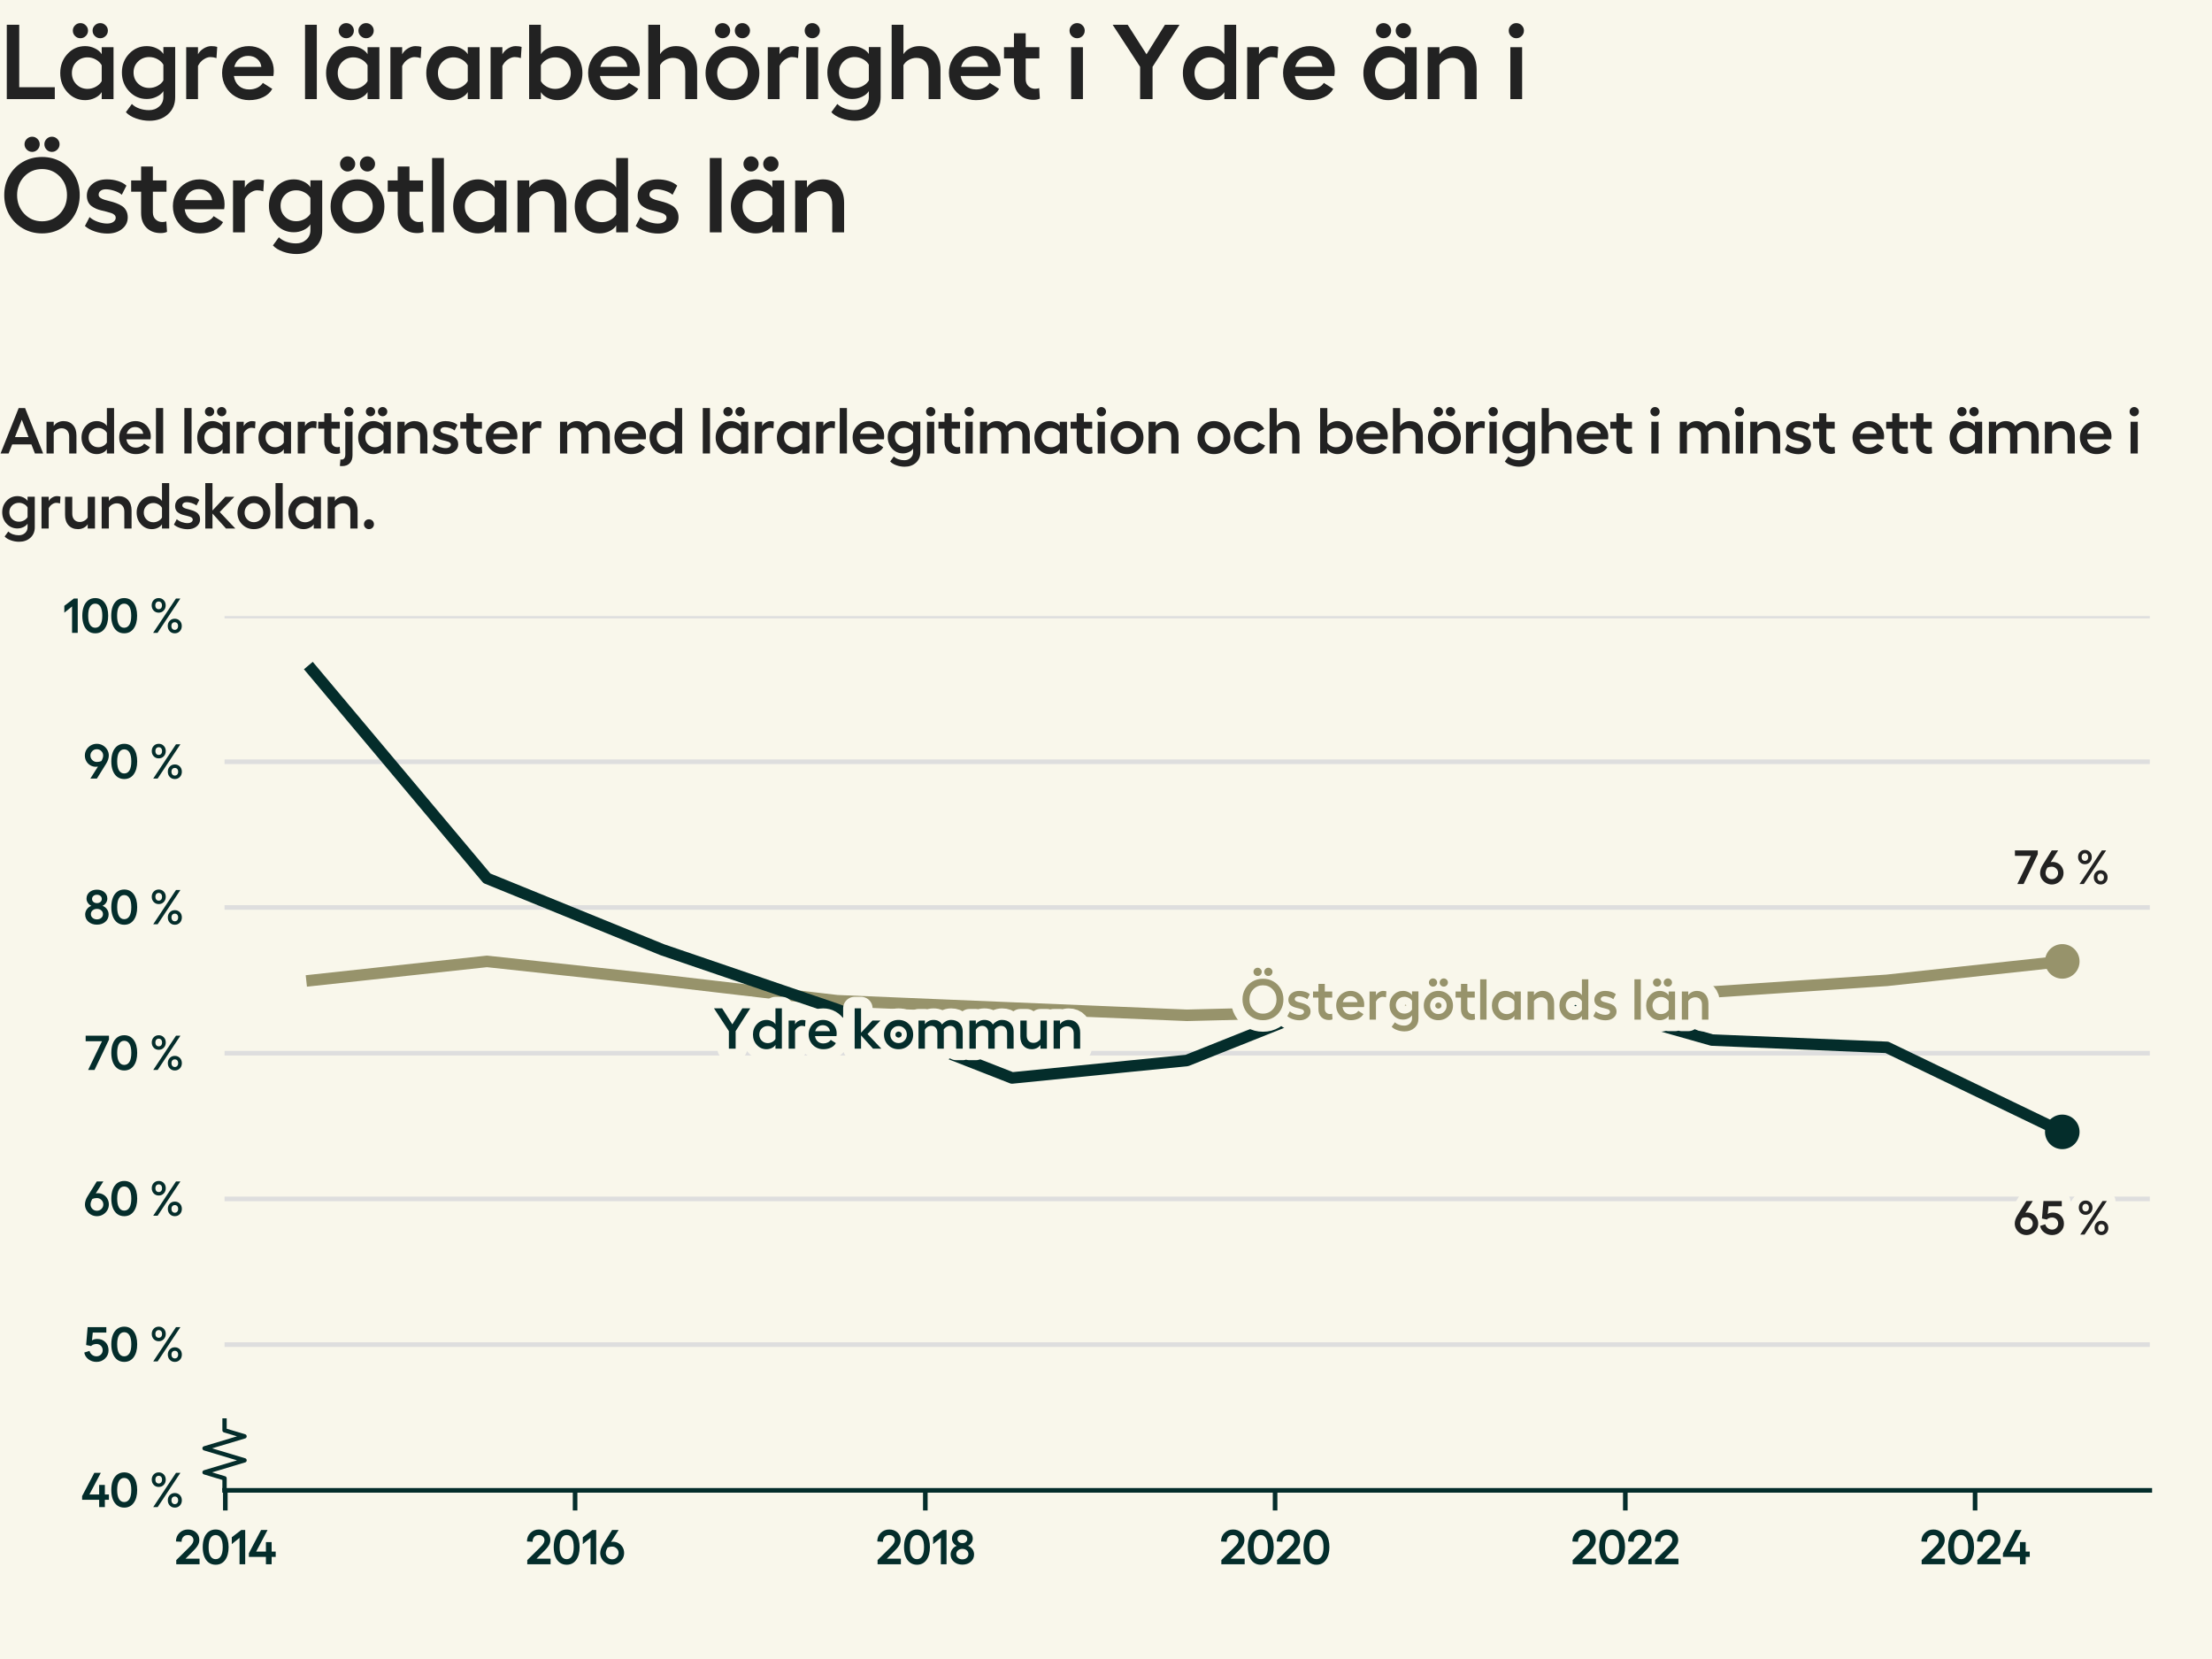 <?xml version="1.0" encoding="utf-8" standalone="no"?>
<!DOCTYPE svg PUBLIC "-//W3C//DTD SVG 1.1//EN"
  "http://www.w3.org/Graphics/SVG/1.1/DTD/svg11.dtd">
<svg xmlns:xlink="http://www.w3.org/1999/xlink" width="384pt" height="288pt" viewBox="0 0 384 288" xmlns="http://www.w3.org/2000/svg" version="1.1">
 <defs>
  <style type="text/css">*{stroke-linejoin: round; stroke-linecap: butt}</style>
 </defs>
 <g id="figure_1">
  <g id="patch_1">
   <path d="M 0 288 
L 384 288 
L 384 0 
L 0 0 
z
" style="fill: #f9f7eb"/>
  </g>
  <g id="axes_1">
   <g id="patch_2">
    <path d="M 38.98 258.72 
L 373.2 258.72 
L 373.2 106.944 
L 38.98 106.944 
z
" style="fill: #f9f7eb"/>
   </g>
   <g id="matplotlib.axis_1">
    <g id="xtick_1">
     <g id="line2d_1">
      <defs>
       <path id="meb42516730" d="M 0 0 
L 0 3.5 
" style="stroke: #042d2b; stroke-width: 0.8"/>
      </defs>
      <g>
       <use xlink:href="#meb42516730" x="39.117" y="258.72" style="fill: #042d2b; stroke: #042d2b; stroke-width: 0.8"/>
      </g>
     </g>
     <g id="text_1">
      <!-- 2014 -->
      <g style="fill: #042d2b" transform="translate(30.224 271.552) scale(0.083 -0.083)">
       <defs>
        <path id="Hellix-SemiBold-32" d="M 281 0 
L 281 544 
L 1844 2088 
Q 2100 2341 2231 2494 
Q 2363 2647 2445 2815 
Q 2528 2984 2528 3156 
Q 2528 3444 2323 3630 
Q 2119 3816 1806 3816 
Q 1425 3816 1203 3583 
Q 981 3350 978 2938 
L 244 2975 
Q 244 3656 697 4100 
Q 1150 4544 1813 4544 
Q 2453 4544 2875 4158 
Q 3297 3772 3297 3175 
Q 3297 2781 3064 2412 
Q 2831 2044 2375 1613 
L 1491 728 
L 3328 728 
L 3328 0 
L 281 0 
z
" transform="scale(0.016)"/>
        <path id="Hellix-SemiBold-30" d="M 1931 -63 
Q 1406 -63 1023 221 
Q 641 506 442 1025 
Q 244 1544 244 2241 
Q 244 2938 442 3456 
Q 641 3975 1023 4259 
Q 1406 4544 1931 4544 
Q 2725 4544 3176 3920 
Q 3628 3297 3628 2240 
Q 3628 1184 3176 560 
Q 2725 -63 1931 -63 
z
M 1931 666 
Q 2375 666 2617 1066 
Q 2859 1466 2859 2241 
Q 2859 3016 2617 3416 
Q 2375 3816 1931 3816 
Q 1494 3816 1253 3416 
Q 1013 3016 1013 2241 
Q 1013 1466 1253 1066 
Q 1494 666 1931 666 
z
" transform="scale(0.016)"/>
        <path id="Hellix-SemiBold-31" d="M 2016 4481 
L 2016 0 
L 1275 0 
L 1275 3450 
L 263 2631 
L 263 3531 
L 1503 4481 
L 2016 4481 
z
" transform="scale(0.016)"/>
        <path id="Hellix-SemiBold-34" d="M 3634 1656 
L 3634 959 
L 3103 959 
L 3103 0 
L 2356 0 
L 2356 959 
L 128 959 
L 128 1441 
L 1722 4481 
L 2572 4481 
L 1081 1656 
L 2356 1656 
L 2356 2900 
L 3103 2900 
L 3103 1656 
L 3634 1656 
z
" transform="scale(0.016)"/>
       </defs>
       <use xlink:href="#Hellix-SemiBold-32"/>
       <use xlink:href="#Hellix-SemiBold-30" transform="translate(55.957 0)"/>
       <use xlink:href="#Hellix-SemiBold-31" transform="translate(116.455 0)"/>
       <use xlink:href="#Hellix-SemiBold-34" transform="translate(154.346 0)"/>
      </g>
     </g>
    </g>
    <g id="xtick_2">
     <g id="line2d_2">
      <g>
       <use xlink:href="#meb42516730" x="99.835" y="258.72" style="fill: #042d2b; stroke: #042d2b; stroke-width: 0.8"/>
      </g>
     </g>
     <g id="text_2">
      <!-- 2016 -->
      <g style="fill: #042d2b" transform="translate(91.159 271.552) scale(0.083 -0.083)">
       <defs>
        <path id="Hellix-SemiBold-36" d="M 1856 2944 
Q 2244 2944 2573 2755 
Q 2903 2566 3100 2225 
Q 3297 1884 3297 1466 
Q 3297 1053 3086 701 
Q 2875 350 2515 143 
Q 2156 -63 1734 -63 
Q 1313 -63 953 143 
Q 594 350 383 701 
Q 172 1053 172 1466 
Q 172 1991 531 2566 
L 1722 4481 
L 2578 4481 
L 1588 2919 
Q 1769 2944 1856 2944 
z
M 1734 647 
Q 2088 647 2330 890 
Q 2572 1134 2572 1472 
Q 2572 1816 2322 2062 
Q 2072 2309 1728 2309 
Q 1425 2309 1141 2194 
Q 903 1788 903 1472 
Q 903 1134 1145 890 
Q 1388 647 1734 647 
z
" transform="scale(0.016)"/>
       </defs>
       <use xlink:href="#Hellix-SemiBold-32"/>
       <use xlink:href="#Hellix-SemiBold-30" transform="translate(55.957 0)"/>
       <use xlink:href="#Hellix-SemiBold-31" transform="translate(116.455 0)"/>
       <use xlink:href="#Hellix-SemiBold-36" transform="translate(154.346 0)"/>
      </g>
     </g>
    </g>
    <g id="xtick_3">
     <g id="line2d_3">
      <g>
       <use xlink:href="#meb42516730" x="160.635" y="258.72" style="fill: #042d2b; stroke: #042d2b; stroke-width: 0.8"/>
      </g>
     </g>
     <g id="text_3">
      <!-- 2018 -->
      <g style="fill: #042d2b" transform="translate(151.972 271.552) scale(0.083 -0.083)">
       <defs>
        <path id="Hellix-SemiBold-38" d="M 1722 -50 
Q 1050 -50 617 325 
Q 184 700 184 1281 
Q 184 1653 406 1964 
Q 628 2275 991 2413 
Q 709 2538 534 2797 
Q 359 3056 359 3347 
Q 359 3866 740 4195 
Q 1122 4525 1722 4525 
Q 2313 4525 2695 4194 
Q 3078 3863 3078 3347 
Q 3078 3053 2901 2792 
Q 2725 2531 2444 2413 
Q 2806 2278 3028 1970 
Q 3250 1663 3250 1281 
Q 3250 700 2820 325 
Q 2391 -50 1722 -50 
z
M 1262 2920 
Q 1444 2766 1722 2766 
Q 2000 2766 2178 2920 
Q 2356 3075 2356 3309 
Q 2356 3550 2178 3704 
Q 2000 3859 1722 3859 
Q 1444 3859 1262 3704 
Q 1081 3550 1081 3309 
Q 1081 3075 1262 2920 
z
M 1722 641 
Q 2063 641 2286 836 
Q 2509 1031 2509 1325 
Q 2509 1622 2286 1815 
Q 2063 2009 1722 2009 
Q 1378 2009 1153 1815 
Q 928 1622 928 1325 
Q 928 1031 1153 836 
Q 1378 641 1722 641 
z
" transform="scale(0.016)"/>
       </defs>
       <use xlink:href="#Hellix-SemiBold-32"/>
       <use xlink:href="#Hellix-SemiBold-30" transform="translate(55.957 0)"/>
       <use xlink:href="#Hellix-SemiBold-31" transform="translate(116.455 0)"/>
       <use xlink:href="#Hellix-SemiBold-38" transform="translate(154.346 0)"/>
      </g>
     </g>
    </g>
    <g id="xtick_4">
     <g id="line2d_4">
      <g>
       <use xlink:href="#meb42516730" x="221.353" y="258.72" style="fill: #042d2b; stroke: #042d2b; stroke-width: 0.8"/>
      </g>
     </g>
     <g id="text_4">
      <!-- 2020 -->
      <g style="fill: #042d2b" transform="translate(211.652 271.552) scale(0.083 -0.083)">
       <use xlink:href="#Hellix-SemiBold-32"/>
       <use xlink:href="#Hellix-SemiBold-30" transform="translate(55.957 0)"/>
       <use xlink:href="#Hellix-SemiBold-32" transform="translate(116.455 0)"/>
       <use xlink:href="#Hellix-SemiBold-30" transform="translate(172.412 0)"/>
      </g>
     </g>
    </g>
    <g id="xtick_5">
     <g id="line2d_5">
      <g>
       <use xlink:href="#meb42516730" x="282.153" y="258.72" style="fill: #042d2b; stroke: #042d2b; stroke-width: 0.8"/>
      </g>
     </g>
     <g id="text_5">
      <!-- 2022 -->
      <g style="fill: #042d2b" transform="translate(272.642 271.552) scale(0.083 -0.083)">
       <use xlink:href="#Hellix-SemiBold-32"/>
       <use xlink:href="#Hellix-SemiBold-30" transform="translate(55.957 0)"/>
       <use xlink:href="#Hellix-SemiBold-32" transform="translate(116.455 0)"/>
       <use xlink:href="#Hellix-SemiBold-32" transform="translate(172.412 0)"/>
      </g>
     </g>
    </g>
    <g id="xtick_6">
     <g id="line2d_6">
      <g>
       <use xlink:href="#meb42516730" x="342.87" y="258.72" style="fill: #042d2b; stroke: #042d2b; stroke-width: 0.8"/>
      </g>
     </g>
     <g id="text_6">
      <!-- 2024 -->
      <g style="fill: #042d2b" transform="translate(333.225 271.552) scale(0.083 -0.083)">
       <use xlink:href="#Hellix-SemiBold-32"/>
       <use xlink:href="#Hellix-SemiBold-30" transform="translate(55.957 0)"/>
       <use xlink:href="#Hellix-SemiBold-32" transform="translate(116.455 0)"/>
       <use xlink:href="#Hellix-SemiBold-34" transform="translate(172.412 0)"/>
      </g>
     </g>
    </g>
   </g>
   <g id="matplotlib.axis_2">
    <g id="ytick_1">
     <g id="line2d_7">
      <path d="M 38.98 258.72 
L 373.2 258.72 
" clip-path="url(#p9a72557aaa)" style="fill: none; stroke: #dedede; stroke-width: 0.8; stroke-linecap: square"/>
     </g>
     <g id="text_7">
      <!-- 40 % -->
      <g style="fill: #042d2b" transform="translate(14.084 261.636) scale(0.083 -0.083)">
       <defs>
        <path id="Hellix-SemiBold-a0" transform="scale(0.016)"/>
        <path id="Hellix-SemiBold-25" d="M 2209 3597 
Q 2209 3184 1948 2911 
Q 1688 2638 1294 2638 
Q 897 2638 637 2911 
Q 378 3184 378 3597 
Q 378 4006 637 4275 
Q 897 4544 1294 4544 
Q 1688 4544 1948 4273 
Q 2209 4003 2209 3597 
z
M 3547 4481 
L 4122 4481 
L 1147 0 
L 569 0 
L 3547 4481 
z
M 1728 3597 
Q 1728 3816 1609 3956 
Q 1491 4097 1294 4097 
Q 1091 4097 970 3956 
Q 850 3816 850 3597 
Q 850 3372 970 3231 
Q 1091 3091 1294 3091 
Q 1494 3091 1611 3231 
Q 1728 3372 1728 3597 
z
M 4313 897 
Q 4313 481 4052 209 
Q 3791 -63 3391 -63 
Q 2997 -63 2737 209 
Q 2478 481 2478 897 
Q 2478 1306 2737 1575 
Q 2997 1844 3391 1844 
Q 3788 1844 4050 1575 
Q 4313 1306 4313 897 
z
M 3834 897 
Q 3834 1116 3712 1252 
Q 3591 1388 3391 1388 
Q 3191 1388 3070 1252 
Q 2950 1116 2950 897 
Q 2950 675 3070 533 
Q 3191 391 3391 391 
Q 3591 391 3712 533 
Q 3834 675 3834 897 
z
" transform="scale(0.016)"/>
       </defs>
       <use xlink:href="#Hellix-SemiBold-34"/>
       <use xlink:href="#Hellix-SemiBold-30" transform="translate(59.18 0)"/>
       <use xlink:href="#Hellix-SemiBold-a0" transform="translate(119.678 0)"/>
       <use xlink:href="#Hellix-SemiBold-25" transform="translate(141.65 0)"/>
      </g>
     </g>
    </g>
    <g id="ytick_2">
     <g id="line2d_8">
      <path d="M 38.98 233.424 
L 373.2 233.424 
" clip-path="url(#p9a72557aaa)" style="fill: none; stroke: #dedede; stroke-width: 0.8; stroke-linecap: square"/>
     </g>
     <g id="text_8">
      <!-- 50 % -->
      <g style="fill: #042d2b" transform="translate(14.491 236.34) scale(0.083 -0.083)">
       <defs>
        <path id="Hellix-SemiBold-35" d="M 1703 -63 
Q 1103 -63 648 282 
Q 194 628 103 1159 
L 788 1375 
Q 875 1059 1128 862 
Q 1381 666 1703 666 
Q 2041 666 2275 897 
Q 2509 1128 2509 1459 
Q 2509 1813 2278 2045 
Q 2047 2278 1703 2278 
Q 1488 2278 1298 2208 
Q 1109 2138 997 2009 
L 347 2144 
L 544 4481 
L 2988 4481 
L 2988 3775 
L 1216 3775 
L 1113 2747 
Q 1372 2938 1813 2938 
Q 2444 2938 2861 2523 
Q 3278 2109 3278 1447 
Q 3278 816 2820 376 
Q 2363 -63 1703 -63 
z
" transform="scale(0.016)"/>
       </defs>
       <use xlink:href="#Hellix-SemiBold-35"/>
       <use xlink:href="#Hellix-SemiBold-30" transform="translate(54.297 0)"/>
       <use xlink:href="#Hellix-SemiBold-a0" transform="translate(114.795 0)"/>
       <use xlink:href="#Hellix-SemiBold-25" transform="translate(136.768 0)"/>
      </g>
     </g>
    </g>
    <g id="ytick_3">
     <g id="line2d_9">
      <path d="M 38.98 208.128 
L 373.2 208.128 
" clip-path="url(#p9a72557aaa)" style="fill: none; stroke: #dedede; stroke-width: 0.8; stroke-linecap: square"/>
     </g>
     <g id="text_9">
      <!-- 60 % -->
      <g style="fill: #042d2b" transform="translate(14.52 211.044) scale(0.083 -0.083)">
       <use xlink:href="#Hellix-SemiBold-36"/>
       <use xlink:href="#Hellix-SemiBold-30" transform="translate(53.955 0)"/>
       <use xlink:href="#Hellix-SemiBold-a0" transform="translate(114.453 0)"/>
       <use xlink:href="#Hellix-SemiBold-25" transform="translate(136.426 0)"/>
      </g>
     </g>
    </g>
    <g id="ytick_4">
     <g id="line2d_10">
      <path d="M 38.98 182.832 
L 373.2 182.832 
" clip-path="url(#p9a72557aaa)" style="fill: none; stroke: #dedede; stroke-width: 0.8; stroke-linecap: square"/>
     </g>
     <g id="text_10">
      <!-- 70 % -->
      <g style="fill: #042d2b" transform="translate(14.743 185.748) scale(0.083 -0.083)">
       <defs>
        <path id="Hellix-SemiBold-37" d="M 97 4481 
L 3144 4481 
L 3144 3969 
L 1253 0 
L 416 0 
L 2228 3756 
L 97 3756 
L 97 4481 
z
" transform="scale(0.016)"/>
       </defs>
       <use xlink:href="#Hellix-SemiBold-37"/>
       <use xlink:href="#Hellix-SemiBold-30" transform="translate(51.27 0)"/>
       <use xlink:href="#Hellix-SemiBold-a0" transform="translate(111.768 0)"/>
       <use xlink:href="#Hellix-SemiBold-25" transform="translate(133.74 0)"/>
      </g>
     </g>
    </g>
    <g id="ytick_5">
     <g id="line2d_11">
      <path d="M 38.98 157.536 
L 373.2 157.536 
" clip-path="url(#p9a72557aaa)" style="fill: none; stroke: #dedede; stroke-width: 0.8; stroke-linecap: square"/>
     </g>
     <g id="text_11">
      <!-- 80 % -->
      <g style="fill: #042d2b" transform="translate(14.544 160.452) scale(0.083 -0.083)">
       <use xlink:href="#Hellix-SemiBold-38"/>
       <use xlink:href="#Hellix-SemiBold-30" transform="translate(53.662 0)"/>
       <use xlink:href="#Hellix-SemiBold-a0" transform="translate(114.16 0)"/>
       <use xlink:href="#Hellix-SemiBold-25" transform="translate(136.133 0)"/>
      </g>
     </g>
    </g>
    <g id="ytick_6">
     <g id="line2d_12">
      <path d="M 38.98 132.24 
L 373.2 132.24 
" clip-path="url(#p9a72557aaa)" style="fill: none; stroke: #dedede; stroke-width: 0.8; stroke-linecap: square"/>
     </g>
     <g id="text_12">
      <!-- 90 % -->
      <g style="fill: #042d2b" transform="translate(14.52 135.156) scale(0.083 -0.083)">
       <defs>
        <path id="Hellix-SemiBold-39" d="M 940 4337 
Q 1300 4544 1722 4544 
Q 2144 4544 2505 4337 
Q 2866 4131 3078 3779 
Q 3291 3428 3291 3016 
Q 3291 2500 2925 1913 
L 1734 0 
L 878 0 
L 1869 1563 
Q 1688 1538 1600 1538 
Q 1213 1538 883 1727 
Q 553 1916 356 2256 
Q 159 2597 159 3016 
Q 159 3428 370 3779 
Q 581 4131 940 4337 
z
M 2316 2284 
Q 2553 2691 2553 3009 
Q 2553 3347 2311 3590 
Q 2069 3834 1722 3834 
Q 1372 3834 1128 3590 
Q 884 3347 884 3009 
Q 884 2666 1134 2417 
Q 1384 2169 1728 2169 
Q 2031 2169 2316 2284 
z
" transform="scale(0.016)"/>
       </defs>
       <use xlink:href="#Hellix-SemiBold-39"/>
       <use xlink:href="#Hellix-SemiBold-30" transform="translate(53.955 0)"/>
       <use xlink:href="#Hellix-SemiBold-a0" transform="translate(114.453 0)"/>
       <use xlink:href="#Hellix-SemiBold-25" transform="translate(136.426 0)"/>
      </g>
     </g>
    </g>
    <g id="ytick_7">
     <g id="line2d_13">
      <path d="M 38.98 106.944 
L 373.2 106.944 
" clip-path="url(#p9a72557aaa)" style="fill: none; stroke: #dedede; stroke-width: 0.8; stroke-linecap: square"/>
     </g>
     <g id="text_13">
      <!-- 100 % -->
      <g style="fill: #042d2b" transform="translate(10.818 109.86) scale(0.083 -0.083)">
       <use xlink:href="#Hellix-SemiBold-31"/>
       <use xlink:href="#Hellix-SemiBold-30" transform="translate(37.891 0)"/>
       <use xlink:href="#Hellix-SemiBold-30" transform="translate(98.389 0)"/>
       <use xlink:href="#Hellix-SemiBold-a0" transform="translate(158.887 0)"/>
       <use xlink:href="#Hellix-SemiBold-25" transform="translate(180.859 0)"/>
      </g>
     </g>
    </g>
   </g>
   <g id="line2d_14">
    <defs>
     <path id="m0803e7ffe8" d="M 0 0 
L 0 -2.083 
L -3.472 -3.125 
L 3.472 -5.208 
L -3.472 -7.292 
L 3.472 -9.375 
L 0 -10.417 
L 0 -12.5 
" style="stroke: #042d2b; stroke-width: 0.75"/>
    </defs>
    <g>
     <use xlink:href="#m0803e7ffe8" x="38.98" y="258.72" style="fill-opacity: 0; stroke: #042d2b; stroke-width: 0.75"/>
    </g>
   </g>
   <g id="patch_3">
    <path d="M 38.98 258.72 
L 373.2 258.72 
" style="fill: none; stroke: #042d2b; stroke-width: 0.8; stroke-linejoin: miter; stroke-linecap: square"/>
   </g>
   <g id="line2d_15">
    <path clip-path="url(#p9a72557aaa)" style="fill: none; stroke: #444444; stroke-linecap: square"/>
   </g>
   <g id="line2d_16">
    <path d="M 54.172 170.184 
L 84.531 166.896 
L 114.972 170.184 
L 145.331 173.725 
L 175.69 174.99 
L 206.048 176.255 
L 236.49 175.496 
L 266.849 172.461 
L 297.208 172.208 
L 327.566 170.184 
L 358.008 166.896 
" clip-path="url(#p9a72557aaa)" style="fill: none; stroke: #97936b; stroke-width: 2; stroke-linecap: square"/>
   </g>
   <g id="line2d_17">
    <path d="M 358.008 166.896 
" clip-path="url(#p9a72557aaa)" style="fill: none; stroke: #97936b; stroke-width: 2; stroke-linecap: square"/>
    <defs>
     <path id="m697f474f51" d="M 0 2.5 
C 0.663 2.5 1.299 2.237 1.768 1.768 
C 2.237 1.299 2.5 0.663 2.5 0 
C 2.5 -0.663 2.237 -1.299 1.768 -1.768 
C 1.299 -2.237 0.663 -2.5 0 -2.5 
C -0.663 -2.5 -1.299 -2.237 -1.768 -1.768 
C -2.237 -1.299 -2.5 -0.663 -2.5 0 
C -2.5 0.663 -2.237 1.299 -1.768 1.768 
C -1.299 2.237 -0.663 2.5 0 2.5 
z
" style="stroke: #97936b"/>
    </defs>
    <g clip-path="url(#p9a72557aaa)">
     <use xlink:href="#m697f474f51" x="358.008" y="166.896" style="fill: #97936b; stroke: #97936b"/>
    </g>
   </g>
   <g id="line2d_18">
    <path d="M 54.172 116.304 
L 84.531 152.477 
L 114.972 164.872 
L 145.331 175.243 
L 175.69 187.132 
L 206.048 184.097 
L 236.49 171.955 
L 266.849 171.955 
L 297.208 180.555 
L 327.566 181.82 
L 358.008 196.492 
" clip-path="url(#p9a72557aaa)" style="fill: none; stroke: #042d2b; stroke-width: 2; stroke-linecap: square"/>
   </g>
   <g id="line2d_19">
    <path d="M 358.008 196.492 
" clip-path="url(#p9a72557aaa)" style="fill: none; stroke: #042d2b; stroke-width: 2; stroke-linecap: square"/>
    <defs>
     <path id="m72f43b5264" d="M 0 2.5 
C 0.663 2.5 1.299 2.237 1.768 1.768 
C 2.237 1.299 2.5 0.663 2.5 0 
C 2.5 -0.663 2.237 -1.299 1.768 -1.768 
C 1.299 -2.237 0.663 -2.5 0 -2.5 
C -0.663 -2.5 -1.299 -2.237 -1.768 -1.768 
C -2.237 -1.299 -2.5 -0.663 -2.5 0 
C -2.5 0.663 -2.237 1.299 -1.768 1.768 
C -1.299 2.237 -0.663 2.5 0 2.5 
z
" style="stroke: #042d2b"/>
    </defs>
    <g clip-path="url(#p9a72557aaa)">
     <use xlink:href="#m72f43b5264" x="358.008" y="196.492" style="fill: #042d2b; stroke: #042d2b"/>
    </g>
   </g>
   <g id="text_14">
    <path d="M 123.945 175.044 
L 125.361 175.044 
L 127.134 177.827 
L 128.872 175.044 
L 130.244 175.044 
L 127.705 179.004 
L 127.705 182.046 
L 126.533 182.046 
L 126.533 179.004 
L 123.945 175.044 
z
M 134.62 175.044 
L 135.732 175.044 
L 135.732 182.046 
L 134.62 182.046 
L 134.62 181.387 
Q 134.424 181.719 133.987 181.932 
Q 133.549 182.144 133.062 182.144 
Q 132.076 182.144 131.395 181.407 
Q 130.713 180.669 130.713 179.594 
Q 130.713 178.53 131.395 177.793 
Q 132.076 177.055 133.062 177.055 
Q 133.545 177.055 133.984 177.271 
Q 134.424 177.485 134.62 177.818 
L 134.62 175.044 
z
M 133.292 181.083 
Q 133.701 181.083 134.07 180.879 
Q 134.438 180.674 134.62 180.357 
L 134.62 178.857 
Q 134.438 178.53 134.071 178.323 
Q 133.706 178.115 133.292 178.115 
Q 132.662 178.115 132.237 178.538 
Q 131.812 178.96 131.812 179.594 
Q 131.812 180.229 132.237 180.657 
Q 132.662 181.083 133.292 181.083 
z
M 139.269 177.055 
Q 139.604 177.055 139.829 177.133 
L 139.761 178.183 
Q 139.478 178.087 139.179 178.087 
Q 138.878 178.087 138.54 178.313 
Q 138.203 178.54 138.019 178.926 
L 138.019 182.046 
L 136.909 182.046 
L 136.909 177.158 
L 138.019 177.158 
L 138.019 177.827 
Q 138.198 177.485 138.559 177.271 
Q 138.922 177.055 139.269 177.055 
z
M 145.244 179.385 
Q 145.244 179.668 145.205 179.868 
L 141.484 179.868 
Q 141.578 180.463 141.961 180.801 
Q 142.344 181.138 142.934 181.138 
Q 143.35 181.138 143.697 180.969 
Q 144.044 180.801 144.214 180.518 
L 145.103 181.083 
Q 144.83 181.582 144.25 181.863 
Q 143.672 182.144 142.916 182.144 
Q 142.217 182.144 141.636 181.81 
Q 141.055 181.474 140.716 180.883 
Q 140.377 180.293 140.377 179.576 
Q 140.377 178.877 140.711 178.299 
Q 141.045 177.719 141.623 177.388 
Q 142.203 177.055 142.895 177.055 
Q 143.545 177.055 144.084 177.363 
Q 144.625 177.671 144.934 178.205 
Q 145.244 178.74 145.244 179.385 
z
M 141.523 179.013 
L 144.072 179.013 
Q 144.028 178.555 143.681 178.265 
Q 143.336 177.974 142.833 177.974 
Q 142.339 177.974 141.997 178.251 
Q 141.656 178.526 141.523 179.013 
z
M 152.999 182.046 
L 151.558 182.046 
L 149.478 179.737 
L 149.478 182.046 
L 148.369 182.046 
L 148.369 175.044 
L 149.478 175.044 
L 149.478 179.268 
L 151.46 177.158 
L 152.847 177.158 
L 150.6 179.507 
L 152.999 182.046 
z
M 154.184 177.788 
Q 154.912 177.055 155.986 177.055 
Q 157.061 177.055 157.794 177.788 
Q 158.526 178.521 158.526 179.605 
Q 158.526 180.688 157.794 181.416 
Q 157.061 182.144 155.986 182.144 
Q 154.912 182.144 154.184 181.416 
Q 153.458 180.688 153.458 179.605 
Q 153.458 178.521 154.184 177.788 
z
M 157.011 178.551 
Q 156.597 178.126 155.986 178.126 
Q 155.376 178.126 154.965 178.551 
Q 154.556 178.974 154.556 179.604 
Q 154.556 180.229 154.969 180.652 
Q 155.381 181.074 155.987 181.074 
Q 156.597 181.074 157.011 180.649 
Q 157.426 180.224 157.426 179.604 
Q 157.426 178.974 157.011 178.551 
z
M 165.122 177.055 
Q 166.016 177.055 166.57 177.605 
Q 167.125 178.154 167.125 179.057 
L 167.125 182.046 
L 165.992 182.046 
L 165.992 179.268 
Q 165.992 178.721 165.703 178.404 
Q 165.416 178.087 164.922 178.087 
Q 164.6 178.087 164.292 178.277 
Q 163.984 178.466 163.814 178.755 
L 163.844 178.926 
L 163.844 182.046 
L 162.725 182.046 
L 162.725 179.268 
Q 162.725 178.726 162.431 178.407 
Q 162.139 178.087 161.67 178.087 
Q 161.309 178.087 161.014 178.274 
Q 160.719 178.462 160.562 178.765 
L 160.562 182.046 
L 159.453 182.046 
L 159.453 177.158 
L 160.562 177.158 
L 160.562 177.798 
Q 160.781 177.494 161.156 177.276 
Q 161.533 177.055 162.052 177.055 
Q 163.072 177.055 163.52 177.846 
Q 163.805 177.51 164.219 177.283 
Q 164.634 177.055 165.122 177.055 
z
M 173.96 177.055 
Q 174.853 177.055 175.408 177.605 
Q 175.963 178.154 175.963 179.057 
L 175.963 182.046 
L 174.83 182.046 
L 174.83 179.268 
Q 174.83 178.721 174.541 178.404 
Q 174.253 178.087 173.76 178.087 
Q 173.438 178.087 173.13 178.277 
Q 172.822 178.466 172.652 178.755 
L 172.682 178.926 
L 172.682 182.046 
L 171.563 182.046 
L 171.563 179.268 
Q 171.563 178.726 171.269 178.407 
Q 170.977 178.087 170.508 178.087 
Q 170.147 178.087 169.852 178.274 
Q 169.557 178.462 169.4 178.765 
L 169.4 182.046 
L 168.291 182.046 
L 168.291 177.158 
L 169.4 177.158 
L 169.4 177.798 
Q 169.619 177.494 169.994 177.276 
Q 170.371 177.055 170.889 177.055 
Q 171.91 177.055 172.358 177.846 
Q 172.643 177.51 173.057 177.283 
Q 173.472 177.055 173.96 177.055 
z
M 180.621 177.158 
L 181.738 177.158 
L 181.738 182.046 
L 180.621 182.046 
L 180.621 181.387 
Q 180.405 181.733 179.998 181.94 
Q 179.59 182.144 179.126 182.144 
Q 178.204 182.144 177.666 181.551 
Q 177.129 180.957 177.129 179.937 
L 177.129 177.158 
L 178.238 177.158 
L 178.238 179.766 
Q 178.238 180.352 178.555 180.694 
Q 178.873 181.035 179.399 181.035 
Q 179.766 181.035 180.101 180.848 
Q 180.435 180.658 180.621 180.346 
L 180.621 177.158 
z
M 185.513 177.055 
Q 186.43 177.055 186.972 177.652 
Q 187.515 178.248 187.515 179.258 
L 187.515 182.046 
L 186.397 182.046 
L 186.397 179.433 
Q 186.397 178.848 186.082 178.507 
Q 185.766 178.165 185.244 178.165 
Q 184.868 178.165 184.533 178.351 
Q 184.199 178.535 184.015 178.848 
L 184.015 182.046 
L 182.905 182.046 
L 182.905 177.158 
L 184.015 177.158 
L 184.015 177.818 
Q 184.238 177.466 184.643 177.262 
Q 185.049 177.055 185.513 177.055 
z
" clip-path="url(#p9a72557aaa)" style="fill: #042d2b; stroke: #f9f7eb; stroke-width: 4"/>
    <path d="M 123.945 175.044 
L 125.361 175.044 
L 127.134 177.827 
L 128.872 175.044 
L 130.244 175.044 
L 127.705 179.004 
L 127.705 182.046 
L 126.533 182.046 
L 126.533 179.004 
L 123.945 175.044 
z
M 134.62 175.044 
L 135.732 175.044 
L 135.732 182.046 
L 134.62 182.046 
L 134.62 181.387 
Q 134.424 181.719 133.987 181.932 
Q 133.549 182.144 133.062 182.144 
Q 132.076 182.144 131.395 181.407 
Q 130.713 180.669 130.713 179.594 
Q 130.713 178.53 131.395 177.793 
Q 132.076 177.055 133.062 177.055 
Q 133.545 177.055 133.984 177.271 
Q 134.424 177.485 134.62 177.818 
L 134.62 175.044 
z
M 133.292 181.083 
Q 133.701 181.083 134.07 180.879 
Q 134.438 180.674 134.62 180.357 
L 134.62 178.857 
Q 134.438 178.53 134.071 178.323 
Q 133.706 178.115 133.292 178.115 
Q 132.662 178.115 132.237 178.538 
Q 131.812 178.96 131.812 179.594 
Q 131.812 180.229 132.237 180.657 
Q 132.662 181.083 133.292 181.083 
z
M 139.269 177.055 
Q 139.604 177.055 139.829 177.133 
L 139.761 178.183 
Q 139.478 178.087 139.179 178.087 
Q 138.878 178.087 138.54 178.313 
Q 138.203 178.54 138.019 178.926 
L 138.019 182.046 
L 136.909 182.046 
L 136.909 177.158 
L 138.019 177.158 
L 138.019 177.827 
Q 138.198 177.485 138.559 177.271 
Q 138.922 177.055 139.269 177.055 
z
M 145.244 179.385 
Q 145.244 179.668 145.205 179.868 
L 141.484 179.868 
Q 141.578 180.463 141.961 180.801 
Q 142.344 181.138 142.934 181.138 
Q 143.35 181.138 143.697 180.969 
Q 144.044 180.801 144.214 180.518 
L 145.103 181.083 
Q 144.83 181.582 144.25 181.863 
Q 143.672 182.144 142.916 182.144 
Q 142.217 182.144 141.636 181.81 
Q 141.055 181.474 140.716 180.883 
Q 140.377 180.293 140.377 179.576 
Q 140.377 178.877 140.711 178.299 
Q 141.045 177.719 141.623 177.388 
Q 142.203 177.055 142.895 177.055 
Q 143.545 177.055 144.084 177.363 
Q 144.625 177.671 144.934 178.205 
Q 145.244 178.74 145.244 179.385 
z
M 141.523 179.013 
L 144.072 179.013 
Q 144.028 178.555 143.681 178.265 
Q 143.336 177.974 142.833 177.974 
Q 142.339 177.974 141.997 178.251 
Q 141.656 178.526 141.523 179.013 
z
M 152.999 182.046 
L 151.558 182.046 
L 149.478 179.737 
L 149.478 182.046 
L 148.369 182.046 
L 148.369 175.044 
L 149.478 175.044 
L 149.478 179.268 
L 151.46 177.158 
L 152.847 177.158 
L 150.6 179.507 
L 152.999 182.046 
z
M 154.184 177.788 
Q 154.912 177.055 155.986 177.055 
Q 157.061 177.055 157.794 177.788 
Q 158.526 178.521 158.526 179.605 
Q 158.526 180.688 157.794 181.416 
Q 157.061 182.144 155.986 182.144 
Q 154.912 182.144 154.184 181.416 
Q 153.458 180.688 153.458 179.605 
Q 153.458 178.521 154.184 177.788 
z
M 157.011 178.551 
Q 156.597 178.126 155.986 178.126 
Q 155.376 178.126 154.965 178.551 
Q 154.556 178.974 154.556 179.604 
Q 154.556 180.229 154.969 180.652 
Q 155.381 181.074 155.987 181.074 
Q 156.597 181.074 157.011 180.649 
Q 157.426 180.224 157.426 179.604 
Q 157.426 178.974 157.011 178.551 
z
M 165.122 177.055 
Q 166.016 177.055 166.57 177.605 
Q 167.125 178.154 167.125 179.057 
L 167.125 182.046 
L 165.992 182.046 
L 165.992 179.268 
Q 165.992 178.721 165.703 178.404 
Q 165.416 178.087 164.922 178.087 
Q 164.6 178.087 164.292 178.277 
Q 163.984 178.466 163.814 178.755 
L 163.844 178.926 
L 163.844 182.046 
L 162.725 182.046 
L 162.725 179.268 
Q 162.725 178.726 162.431 178.407 
Q 162.139 178.087 161.67 178.087 
Q 161.309 178.087 161.014 178.274 
Q 160.719 178.462 160.562 178.765 
L 160.562 182.046 
L 159.453 182.046 
L 159.453 177.158 
L 160.562 177.158 
L 160.562 177.798 
Q 160.781 177.494 161.156 177.276 
Q 161.533 177.055 162.052 177.055 
Q 163.072 177.055 163.52 177.846 
Q 163.805 177.51 164.219 177.283 
Q 164.634 177.055 165.122 177.055 
z
M 173.96 177.055 
Q 174.853 177.055 175.408 177.605 
Q 175.963 178.154 175.963 179.057 
L 175.963 182.046 
L 174.83 182.046 
L 174.83 179.268 
Q 174.83 178.721 174.541 178.404 
Q 174.253 178.087 173.76 178.087 
Q 173.438 178.087 173.13 178.277 
Q 172.822 178.466 172.652 178.755 
L 172.682 178.926 
L 172.682 182.046 
L 171.563 182.046 
L 171.563 179.268 
Q 171.563 178.726 171.269 178.407 
Q 170.977 178.087 170.508 178.087 
Q 170.147 178.087 169.852 178.274 
Q 169.557 178.462 169.4 178.765 
L 169.4 182.046 
L 168.291 182.046 
L 168.291 177.158 
L 169.4 177.158 
L 169.4 177.798 
Q 169.619 177.494 169.994 177.276 
Q 170.371 177.055 170.889 177.055 
Q 171.91 177.055 172.358 177.846 
Q 172.643 177.51 173.057 177.283 
Q 173.472 177.055 173.96 177.055 
z
M 180.621 177.158 
L 181.738 177.158 
L 181.738 182.046 
L 180.621 182.046 
L 180.621 181.387 
Q 180.405 181.733 179.998 181.94 
Q 179.59 182.144 179.126 182.144 
Q 178.204 182.144 177.666 181.551 
Q 177.129 180.957 177.129 179.937 
L 177.129 177.158 
L 178.238 177.158 
L 178.238 179.766 
Q 178.238 180.352 178.555 180.694 
Q 178.873 181.035 179.399 181.035 
Q 179.766 181.035 180.101 180.848 
Q 180.435 180.658 180.621 180.346 
L 180.621 177.158 
z
M 185.513 177.055 
Q 186.43 177.055 186.972 177.652 
Q 187.515 178.248 187.515 179.258 
L 187.515 182.046 
L 186.397 182.046 
L 186.397 179.433 
Q 186.397 178.848 186.082 178.507 
Q 185.766 178.165 185.244 178.165 
Q 184.868 178.165 184.533 178.351 
Q 184.199 178.535 184.015 178.848 
L 184.015 182.046 
L 182.905 182.046 
L 182.905 177.158 
L 184.015 177.158 
L 184.015 177.818 
Q 184.238 177.466 184.643 177.262 
Q 185.049 177.055 185.513 177.055 
z
" clip-path="url(#p9a72557aaa)" style="fill: #042d2b"/>
   </g>
   <g id="text_15">
    <path d="M 218.325 167.998 
Q 218.613 167.998 218.822 168.211 
Q 219.033 168.423 219.033 168.706 
Q 219.033 169.004 218.822 169.217 
Q 218.613 169.429 218.325 169.429 
Q 218.032 169.429 217.816 169.217 
Q 217.602 169.004 217.602 168.706 
Q 217.602 168.418 217.816 168.209 
Q 218.032 167.998 218.325 167.998 
z
M 219.68 168.209 
Q 219.888 167.998 220.18 167.998 
Q 220.474 167.998 220.688 168.209 
Q 220.903 168.418 220.903 168.706 
Q 220.903 169.004 220.688 169.217 
Q 220.474 169.429 220.18 169.429 
Q 219.888 169.429 219.68 169.217 
Q 219.472 169.004 219.472 168.706 
Q 219.472 168.418 219.68 168.209 
z
M 217.441 170.376 
Q 218.257 169.907 219.252 169.907 
Q 220.249 169.907 221.061 170.376 
Q 221.875 170.845 222.338 171.668 
Q 222.802 172.49 222.802 173.497 
Q 222.802 174.507 222.338 175.336 
Q 221.875 176.162 221.061 176.634 
Q 220.249 177.106 219.252 177.106 
Q 218.257 177.106 217.441 176.634 
Q 216.625 176.162 216.158 175.336 
Q 215.693 174.507 215.693 173.497 
Q 215.693 172.49 216.158 171.668 
Q 216.625 170.845 217.441 170.376 
z
M 219.252 171.045 
Q 218.252 171.045 217.577 171.748 
Q 216.903 172.451 216.903 173.497 
Q 216.903 174.547 217.577 175.257 
Q 218.252 175.967 219.252 175.967 
Q 220.249 175.967 220.925 175.257 
Q 221.602 174.547 221.602 173.497 
Q 221.602 172.451 220.925 171.748 
Q 220.249 171.045 219.252 171.045 
z
M 225.601 177.12 
Q 225.004 177.12 224.418 176.925 
Q 223.832 176.729 223.476 176.407 
L 223.915 175.567 
Q 224.195 175.836 224.67 176.007 
Q 225.146 176.178 225.567 176.178 
Q 225.927 176.178 226.151 176.025 
Q 226.376 175.87 226.376 175.636 
Q 226.376 175.475 226.259 175.362 
Q 226.142 175.25 225.951 175.189 
Q 225.762 175.128 225.517 175.062 
Q 225.273 174.995 225.017 174.94 
Q 224.76 174.884 224.517 174.775 
Q 224.273 174.664 224.082 174.52 
Q 223.892 174.376 223.774 174.128 
Q 223.657 173.878 223.657 173.556 
Q 223.657 172.876 224.187 172.447 
Q 224.717 172.017 225.556 172.017 
Q 226.088 172.017 226.579 172.168 
Q 227.07 172.32 227.387 172.607 
L 226.948 173.467 
Q 226.674 173.228 226.232 173.089 
Q 225.79 172.95 225.449 172.95 
Q 225.142 172.95 224.956 173.089 
Q 224.77 173.228 224.77 173.467 
Q 224.77 173.634 224.921 173.748 
Q 225.073 173.862 225.313 173.936 
Q 225.556 174.009 225.848 174.081 
Q 226.142 174.151 226.432 174.261 
Q 226.723 174.37 226.965 174.525 
Q 227.207 174.678 227.357 174.954 
Q 227.509 175.229 227.509 175.597 
Q 227.509 176.256 226.971 176.689 
Q 226.435 177.12 225.601 177.12 
z
M 231.255 175.978 
L 231.317 176.959 
Q 231.078 177.076 230.717 177.076 
Q 229.892 177.076 229.385 176.572 
Q 228.877 176.065 228.877 175.176 
L 228.877 173.179 
L 227.939 173.179 
L 227.939 172.12 
L 228.877 172.12 
L 228.877 170.806 
L 229.985 170.806 
L 229.985 172.12 
L 231.269 172.12 
L 231.269 173.179 
L 229.985 173.179 
L 229.985 175.128 
Q 229.985 175.542 230.241 175.789 
Q 230.497 176.036 230.878 176.036 
Q 231.06 176.036 231.255 175.978 
z
M 236.825 174.347 
Q 236.825 174.629 236.786 174.829 
L 233.066 174.829 
Q 233.16 175.425 233.542 175.762 
Q 233.925 176.1 234.516 176.1 
Q 234.931 176.1 235.278 175.931 
Q 235.625 175.762 235.795 175.479 
L 236.685 176.045 
Q 236.411 176.543 235.831 176.825 
Q 235.253 177.106 234.497 177.106 
Q 233.799 177.106 233.217 176.772 
Q 232.636 176.436 232.297 175.845 
Q 231.958 175.254 231.958 174.537 
Q 231.958 173.839 232.292 173.261 
Q 232.627 172.681 233.205 172.35 
Q 233.785 172.017 234.477 172.017 
Q 235.127 172.017 235.666 172.325 
Q 236.206 172.632 236.516 173.167 
Q 236.825 173.701 236.825 174.347 
z
M 233.105 173.975 
L 235.653 173.975 
Q 235.61 173.517 235.263 173.226 
Q 234.917 172.936 234.414 172.936 
Q 233.92 172.936 233.578 173.212 
Q 233.238 173.487 233.105 173.975 
z
M 240.113 172.017 
Q 240.449 172.017 240.674 172.095 
L 240.605 173.145 
Q 240.322 173.048 240.024 173.048 
Q 239.722 173.048 239.385 173.275 
Q 239.047 173.501 238.863 173.887 
L 238.863 177.007 
L 237.753 177.007 
L 237.753 172.12 
L 238.863 172.12 
L 238.863 172.789 
Q 239.042 172.447 239.403 172.232 
Q 239.766 172.017 240.113 172.017 
z
M 245.127 172.104 
L 246.239 172.104 
L 246.239 176.826 
Q 246.239 177.823 245.558 178.436 
Q 244.877 179.048 243.818 179.048 
Q 243.169 179.048 242.549 178.826 
Q 241.928 178.604 241.596 178.239 
L 242.158 177.467 
Q 242.446 177.75 242.872 177.898 
Q 243.3 178.048 243.778 178.048 
Q 244.35 178.048 244.738 177.698 
Q 245.127 177.35 245.127 176.807 
L 245.127 176.256 
Q 244.932 176.573 244.491 176.786 
Q 244.052 176.998 243.569 176.998 
Q 242.583 176.998 241.902 176.273 
Q 241.221 175.548 241.221 174.498 
Q 241.221 173.453 241.902 172.736 
Q 242.583 172.017 243.569 172.017 
Q 244.057 172.017 244.494 172.228 
Q 244.932 172.437 245.127 172.759 
L 245.127 172.104 
z
M 243.799 175.957 
Q 244.208 175.957 244.577 175.761 
Q 244.946 175.562 245.127 175.25 
L 245.127 173.765 
Q 244.946 173.448 244.578 173.248 
Q 244.213 173.048 243.799 173.048 
Q 243.169 173.048 242.744 173.464 
Q 242.319 173.878 242.319 174.498 
Q 242.319 175.128 242.744 175.543 
Q 243.169 175.957 243.799 175.957 
z
M 248.774 169.85 
Q 249.062 169.85 249.274 170.062 
Q 249.487 170.275 249.487 170.557 
Q 249.487 170.854 249.274 171.065 
Q 249.062 171.275 248.774 171.275 
Q 248.48 171.275 248.268 171.065 
Q 248.057 170.854 248.057 170.557 
Q 248.057 170.268 248.268 170.059 
Q 248.48 169.85 248.774 169.85 
z
M 250.134 170.059 
Q 250.341 169.85 250.634 169.85 
Q 250.927 169.85 251.141 170.059 
Q 251.357 170.268 251.357 170.557 
Q 251.357 170.854 251.141 171.065 
Q 250.927 171.275 250.634 171.275 
Q 250.341 171.275 250.134 171.065 
Q 249.926 170.854 249.926 170.557 
Q 249.926 170.268 250.134 170.059 
z
M 247.894 172.75 
Q 248.623 172.017 249.696 172.017 
Q 250.771 172.017 251.504 172.75 
Q 252.237 173.482 252.237 174.567 
Q 252.237 175.65 251.504 176.378 
Q 250.771 177.106 249.696 177.106 
Q 248.623 177.106 247.894 176.378 
Q 247.168 175.65 247.168 174.567 
Q 247.168 173.482 247.894 172.75 
z
M 250.721 173.512 
Q 250.307 173.087 249.696 173.087 
Q 249.087 173.087 248.676 173.512 
Q 248.266 173.936 248.266 174.565 
Q 248.266 175.19 248.679 175.614 
Q 249.091 176.036 249.698 176.036 
Q 250.307 176.036 250.721 175.611 
Q 251.137 175.186 251.137 174.565 
Q 251.137 173.936 250.721 173.512 
z
M 256.001 175.978 
L 256.063 176.959 
Q 255.824 177.076 255.463 177.076 
Q 254.638 177.076 254.131 176.572 
Q 253.623 176.065 253.623 175.176 
L 253.623 173.179 
L 252.685 173.179 
L 252.685 172.12 
L 253.623 172.12 
L 253.623 170.806 
L 254.731 170.806 
L 254.731 172.12 
L 256.015 172.12 
L 256.015 173.179 
L 254.731 173.179 
L 254.731 175.128 
Q 254.731 175.542 254.987 175.789 
Q 255.243 176.036 255.624 176.036 
Q 255.806 176.036 256.001 175.978 
z
M 258.062 170.006 
L 258.062 177.007 
L 256.952 177.007 
L 256.952 170.006 
L 258.062 170.006 
z
M 262.895 172.12 
L 264.008 172.12 
L 264.008 177.007 
L 262.895 177.007 
L 262.895 176.348 
Q 262.7 176.681 262.263 176.893 
Q 261.825 177.106 261.338 177.106 
Q 260.352 177.106 259.67 176.368 
Q 258.989 175.631 258.989 174.556 
Q 258.989 173.492 259.67 172.754 
Q 260.352 172.017 261.338 172.017 
Q 261.82 172.017 262.26 172.232 
Q 262.7 172.447 262.895 172.779 
L 262.895 172.12 
z
M 261.567 176.045 
Q 261.977 176.045 262.345 175.84 
Q 262.714 175.636 262.895 175.318 
L 262.895 173.818 
Q 262.714 173.492 262.347 173.284 
Q 261.981 173.076 261.567 173.076 
Q 260.938 173.076 260.513 173.5 
Q 260.088 173.922 260.088 174.556 
Q 260.088 175.19 260.513 175.618 
Q 260.938 176.045 261.567 176.045 
z
M 267.793 172.017 
Q 268.71 172.017 269.252 172.614 
Q 269.794 173.209 269.794 174.22 
L 269.794 177.007 
L 268.677 177.007 
L 268.677 174.395 
Q 268.677 173.809 268.361 173.468 
Q 268.046 173.126 267.524 173.126 
Q 267.147 173.126 266.813 173.312 
Q 266.479 173.497 266.294 173.809 
L 266.294 177.007 
L 265.185 177.007 
L 265.185 172.12 
L 266.294 172.12 
L 266.294 172.779 
Q 266.518 172.428 266.922 172.223 
Q 267.329 172.017 267.793 172.017 
z
M 274.619 170.006 
L 275.732 170.006 
L 275.732 177.007 
L 274.619 177.007 
L 274.619 176.348 
Q 274.424 176.681 273.986 176.893 
Q 273.549 177.106 273.061 177.106 
Q 272.075 177.106 271.394 176.368 
Q 270.713 175.631 270.713 174.556 
Q 270.713 173.492 271.394 172.754 
Q 272.075 172.017 273.061 172.017 
Q 273.544 172.017 273.983 172.232 
Q 274.424 172.447 274.619 172.779 
L 274.619 170.006 
z
M 273.291 176.045 
Q 273.7 176.045 274.069 175.84 
Q 274.438 175.636 274.619 175.318 
L 274.619 173.818 
Q 274.438 173.492 274.071 173.284 
Q 273.705 173.076 273.291 173.076 
Q 272.661 173.076 272.236 173.5 
Q 271.811 173.922 271.811 174.556 
Q 271.811 175.19 272.236 175.618 
Q 272.661 176.045 273.291 176.045 
z
M 278.721 177.12 
Q 278.124 177.12 277.538 176.925 
Q 276.952 176.729 276.596 176.407 
L 277.035 175.567 
Q 277.315 175.836 277.79 176.007 
Q 278.266 176.178 278.687 176.178 
Q 279.048 176.178 279.271 176.025 
Q 279.496 175.87 279.496 175.636 
Q 279.496 175.475 279.379 175.362 
Q 279.262 175.25 279.071 175.189 
Q 278.882 175.128 278.637 175.062 
Q 278.393 174.995 278.137 174.94 
Q 277.88 174.884 277.637 174.775 
Q 277.393 174.664 277.202 174.52 
Q 277.012 174.376 276.894 174.128 
Q 276.777 173.878 276.777 173.556 
Q 276.777 172.876 277.307 172.447 
Q 277.837 172.017 278.676 172.017 
Q 279.209 172.017 279.699 172.168 
Q 280.19 172.32 280.507 172.607 
L 280.068 173.467 
Q 279.794 173.228 279.352 173.089 
Q 278.91 172.95 278.569 172.95 
Q 278.262 172.95 278.076 173.089 
Q 277.89 173.228 277.89 173.467 
Q 277.89 173.634 278.041 173.748 
Q 278.193 173.862 278.434 173.936 
Q 278.676 174.009 278.968 174.081 
Q 279.262 174.151 279.552 174.261 
Q 279.843 174.37 280.085 174.525 
Q 280.327 174.678 280.477 174.954 
Q 280.629 175.229 280.629 175.597 
Q 280.629 176.256 280.091 176.689 
Q 279.555 177.12 278.721 177.12 
z
M 284.844 170.006 
L 284.844 177.007 
L 283.735 177.007 
L 283.735 170.006 
L 284.844 170.006 
z
M 288.176 171.065 
Q 287.964 171.275 287.67 171.275 
Q 287.378 171.275 287.167 171.065 
Q 286.957 170.854 286.957 170.557 
Q 286.957 170.268 287.167 170.059 
Q 287.378 169.85 287.67 169.85 
Q 287.964 169.85 288.176 170.059 
Q 288.389 170.268 288.389 170.557 
Q 288.389 170.854 288.176 171.065 
z
M 290.046 171.065 
Q 289.834 171.275 289.54 171.275 
Q 289.248 171.275 289.032 171.065 
Q 288.818 170.854 288.818 170.557 
Q 288.818 170.268 289.032 170.059 
Q 289.248 169.85 289.54 169.85 
Q 289.834 169.85 290.046 170.059 
Q 290.259 170.268 290.259 170.557 
Q 290.259 170.854 290.046 171.065 
z
M 289.678 172.12 
L 290.79 172.12 
L 290.79 177.007 
L 289.678 177.007 
L 289.678 176.348 
Q 289.482 176.681 289.045 176.893 
Q 288.607 177.106 288.12 177.106 
Q 287.134 177.106 286.453 176.368 
Q 285.771 175.631 285.771 174.556 
Q 285.771 173.492 286.453 172.754 
Q 287.134 172.017 288.12 172.017 
Q 288.603 172.017 289.042 172.232 
Q 289.482 172.447 289.678 172.779 
L 289.678 172.12 
z
M 288.35 176.045 
Q 288.759 176.045 289.128 175.84 
Q 289.496 175.636 289.678 175.318 
L 289.678 173.818 
Q 289.496 173.492 289.129 173.284 
Q 288.764 173.076 288.35 173.076 
Q 287.72 173.076 287.295 173.5 
Q 286.87 173.922 286.87 174.556 
Q 286.87 175.19 287.295 175.618 
Q 287.72 176.045 288.35 176.045 
z
M 294.575 172.017 
Q 295.492 172.017 296.034 172.614 
Q 296.577 173.209 296.577 174.22 
L 296.577 177.007 
L 295.459 177.007 
L 295.459 174.395 
Q 295.459 173.809 295.144 173.468 
Q 294.828 173.126 294.306 173.126 
Q 293.93 173.126 293.595 173.312 
Q 293.261 173.497 293.077 173.809 
L 293.077 177.007 
L 291.967 177.007 
L 291.967 172.12 
L 293.077 172.12 
L 293.077 172.779 
Q 293.3 172.428 293.705 172.223 
Q 294.111 172.017 294.575 172.017 
z
" clip-path="url(#p9a72557aaa)" style="fill: #97936b; stroke: #f9f7eb; stroke-width: 4"/>
    <path d="M 218.325 167.998 
Q 218.613 167.998 218.822 168.211 
Q 219.033 168.423 219.033 168.706 
Q 219.033 169.004 218.822 169.217 
Q 218.613 169.429 218.325 169.429 
Q 218.032 169.429 217.816 169.217 
Q 217.602 169.004 217.602 168.706 
Q 217.602 168.418 217.816 168.209 
Q 218.032 167.998 218.325 167.998 
z
M 219.68 168.209 
Q 219.888 167.998 220.18 167.998 
Q 220.474 167.998 220.688 168.209 
Q 220.903 168.418 220.903 168.706 
Q 220.903 169.004 220.688 169.217 
Q 220.474 169.429 220.18 169.429 
Q 219.888 169.429 219.68 169.217 
Q 219.472 169.004 219.472 168.706 
Q 219.472 168.418 219.68 168.209 
z
M 217.441 170.376 
Q 218.257 169.907 219.252 169.907 
Q 220.249 169.907 221.061 170.376 
Q 221.875 170.845 222.338 171.668 
Q 222.802 172.49 222.802 173.497 
Q 222.802 174.507 222.338 175.336 
Q 221.875 176.162 221.061 176.634 
Q 220.249 177.106 219.252 177.106 
Q 218.257 177.106 217.441 176.634 
Q 216.625 176.162 216.158 175.336 
Q 215.693 174.507 215.693 173.497 
Q 215.693 172.49 216.158 171.668 
Q 216.625 170.845 217.441 170.376 
z
M 219.252 171.045 
Q 218.252 171.045 217.577 171.748 
Q 216.903 172.451 216.903 173.497 
Q 216.903 174.547 217.577 175.257 
Q 218.252 175.967 219.252 175.967 
Q 220.249 175.967 220.925 175.257 
Q 221.602 174.547 221.602 173.497 
Q 221.602 172.451 220.925 171.748 
Q 220.249 171.045 219.252 171.045 
z
M 225.601 177.12 
Q 225.004 177.12 224.418 176.925 
Q 223.832 176.729 223.476 176.407 
L 223.915 175.567 
Q 224.195 175.836 224.67 176.007 
Q 225.146 176.178 225.567 176.178 
Q 225.927 176.178 226.151 176.025 
Q 226.376 175.87 226.376 175.636 
Q 226.376 175.475 226.259 175.362 
Q 226.142 175.25 225.951 175.189 
Q 225.762 175.128 225.517 175.062 
Q 225.273 174.995 225.017 174.94 
Q 224.76 174.884 224.517 174.775 
Q 224.273 174.664 224.082 174.52 
Q 223.892 174.376 223.774 174.128 
Q 223.657 173.878 223.657 173.556 
Q 223.657 172.876 224.187 172.447 
Q 224.717 172.017 225.556 172.017 
Q 226.088 172.017 226.579 172.168 
Q 227.07 172.32 227.387 172.607 
L 226.948 173.467 
Q 226.674 173.228 226.232 173.089 
Q 225.79 172.95 225.449 172.95 
Q 225.142 172.95 224.956 173.089 
Q 224.77 173.228 224.77 173.467 
Q 224.77 173.634 224.921 173.748 
Q 225.073 173.862 225.313 173.936 
Q 225.556 174.009 225.848 174.081 
Q 226.142 174.151 226.432 174.261 
Q 226.723 174.37 226.965 174.525 
Q 227.207 174.678 227.357 174.954 
Q 227.509 175.229 227.509 175.597 
Q 227.509 176.256 226.971 176.689 
Q 226.435 177.12 225.601 177.12 
z
M 231.255 175.978 
L 231.317 176.959 
Q 231.078 177.076 230.717 177.076 
Q 229.892 177.076 229.385 176.572 
Q 228.877 176.065 228.877 175.176 
L 228.877 173.179 
L 227.939 173.179 
L 227.939 172.12 
L 228.877 172.12 
L 228.877 170.806 
L 229.985 170.806 
L 229.985 172.12 
L 231.269 172.12 
L 231.269 173.179 
L 229.985 173.179 
L 229.985 175.128 
Q 229.985 175.542 230.241 175.789 
Q 230.497 176.036 230.878 176.036 
Q 231.06 176.036 231.255 175.978 
z
M 236.825 174.347 
Q 236.825 174.629 236.786 174.829 
L 233.066 174.829 
Q 233.16 175.425 233.542 175.762 
Q 233.925 176.1 234.516 176.1 
Q 234.931 176.1 235.278 175.931 
Q 235.625 175.762 235.795 175.479 
L 236.685 176.045 
Q 236.411 176.543 235.831 176.825 
Q 235.253 177.106 234.497 177.106 
Q 233.799 177.106 233.217 176.772 
Q 232.636 176.436 232.297 175.845 
Q 231.958 175.254 231.958 174.537 
Q 231.958 173.839 232.292 173.261 
Q 232.627 172.681 233.205 172.35 
Q 233.785 172.017 234.477 172.017 
Q 235.127 172.017 235.666 172.325 
Q 236.206 172.632 236.516 173.167 
Q 236.825 173.701 236.825 174.347 
z
M 233.105 173.975 
L 235.653 173.975 
Q 235.61 173.517 235.263 173.226 
Q 234.917 172.936 234.414 172.936 
Q 233.92 172.936 233.578 173.212 
Q 233.238 173.487 233.105 173.975 
z
M 240.113 172.017 
Q 240.449 172.017 240.674 172.095 
L 240.605 173.145 
Q 240.322 173.048 240.024 173.048 
Q 239.722 173.048 239.385 173.275 
Q 239.047 173.501 238.863 173.887 
L 238.863 177.007 
L 237.753 177.007 
L 237.753 172.12 
L 238.863 172.12 
L 238.863 172.789 
Q 239.042 172.447 239.403 172.232 
Q 239.766 172.017 240.113 172.017 
z
M 245.127 172.104 
L 246.239 172.104 
L 246.239 176.826 
Q 246.239 177.823 245.558 178.436 
Q 244.877 179.048 243.818 179.048 
Q 243.169 179.048 242.549 178.826 
Q 241.928 178.604 241.596 178.239 
L 242.158 177.467 
Q 242.446 177.75 242.872 177.898 
Q 243.3 178.048 243.778 178.048 
Q 244.35 178.048 244.738 177.698 
Q 245.127 177.35 245.127 176.807 
L 245.127 176.256 
Q 244.932 176.573 244.491 176.786 
Q 244.052 176.998 243.569 176.998 
Q 242.583 176.998 241.902 176.273 
Q 241.221 175.548 241.221 174.498 
Q 241.221 173.453 241.902 172.736 
Q 242.583 172.017 243.569 172.017 
Q 244.057 172.017 244.494 172.228 
Q 244.932 172.437 245.127 172.759 
L 245.127 172.104 
z
M 243.799 175.957 
Q 244.208 175.957 244.577 175.761 
Q 244.946 175.562 245.127 175.25 
L 245.127 173.765 
Q 244.946 173.448 244.578 173.248 
Q 244.213 173.048 243.799 173.048 
Q 243.169 173.048 242.744 173.464 
Q 242.319 173.878 242.319 174.498 
Q 242.319 175.128 242.744 175.543 
Q 243.169 175.957 243.799 175.957 
z
M 248.774 169.85 
Q 249.062 169.85 249.274 170.062 
Q 249.487 170.275 249.487 170.557 
Q 249.487 170.854 249.274 171.065 
Q 249.062 171.275 248.774 171.275 
Q 248.48 171.275 248.268 171.065 
Q 248.057 170.854 248.057 170.557 
Q 248.057 170.268 248.268 170.059 
Q 248.48 169.85 248.774 169.85 
z
M 250.134 170.059 
Q 250.341 169.85 250.634 169.85 
Q 250.927 169.85 251.141 170.059 
Q 251.357 170.268 251.357 170.557 
Q 251.357 170.854 251.141 171.065 
Q 250.927 171.275 250.634 171.275 
Q 250.341 171.275 250.134 171.065 
Q 249.926 170.854 249.926 170.557 
Q 249.926 170.268 250.134 170.059 
z
M 247.894 172.75 
Q 248.623 172.017 249.696 172.017 
Q 250.771 172.017 251.504 172.75 
Q 252.237 173.482 252.237 174.567 
Q 252.237 175.65 251.504 176.378 
Q 250.771 177.106 249.696 177.106 
Q 248.623 177.106 247.894 176.378 
Q 247.168 175.65 247.168 174.567 
Q 247.168 173.482 247.894 172.75 
z
M 250.721 173.512 
Q 250.307 173.087 249.696 173.087 
Q 249.087 173.087 248.676 173.512 
Q 248.266 173.936 248.266 174.565 
Q 248.266 175.19 248.679 175.614 
Q 249.091 176.036 249.698 176.036 
Q 250.307 176.036 250.721 175.611 
Q 251.137 175.186 251.137 174.565 
Q 251.137 173.936 250.721 173.512 
z
M 256.001 175.978 
L 256.063 176.959 
Q 255.824 177.076 255.463 177.076 
Q 254.638 177.076 254.131 176.572 
Q 253.623 176.065 253.623 175.176 
L 253.623 173.179 
L 252.685 173.179 
L 252.685 172.12 
L 253.623 172.12 
L 253.623 170.806 
L 254.731 170.806 
L 254.731 172.12 
L 256.015 172.12 
L 256.015 173.179 
L 254.731 173.179 
L 254.731 175.128 
Q 254.731 175.542 254.987 175.789 
Q 255.243 176.036 255.624 176.036 
Q 255.806 176.036 256.001 175.978 
z
M 258.062 170.006 
L 258.062 177.007 
L 256.952 177.007 
L 256.952 170.006 
L 258.062 170.006 
z
M 262.895 172.12 
L 264.008 172.12 
L 264.008 177.007 
L 262.895 177.007 
L 262.895 176.348 
Q 262.7 176.681 262.263 176.893 
Q 261.825 177.106 261.338 177.106 
Q 260.352 177.106 259.67 176.368 
Q 258.989 175.631 258.989 174.556 
Q 258.989 173.492 259.67 172.754 
Q 260.352 172.017 261.338 172.017 
Q 261.82 172.017 262.26 172.232 
Q 262.7 172.447 262.895 172.779 
L 262.895 172.12 
z
M 261.567 176.045 
Q 261.977 176.045 262.345 175.84 
Q 262.714 175.636 262.895 175.318 
L 262.895 173.818 
Q 262.714 173.492 262.347 173.284 
Q 261.981 173.076 261.567 173.076 
Q 260.938 173.076 260.513 173.5 
Q 260.088 173.922 260.088 174.556 
Q 260.088 175.19 260.513 175.618 
Q 260.938 176.045 261.567 176.045 
z
M 267.793 172.017 
Q 268.71 172.017 269.252 172.614 
Q 269.794 173.209 269.794 174.22 
L 269.794 177.007 
L 268.677 177.007 
L 268.677 174.395 
Q 268.677 173.809 268.361 173.468 
Q 268.046 173.126 267.524 173.126 
Q 267.147 173.126 266.813 173.312 
Q 266.479 173.497 266.294 173.809 
L 266.294 177.007 
L 265.185 177.007 
L 265.185 172.12 
L 266.294 172.12 
L 266.294 172.779 
Q 266.518 172.428 266.922 172.223 
Q 267.329 172.017 267.793 172.017 
z
M 274.619 170.006 
L 275.732 170.006 
L 275.732 177.007 
L 274.619 177.007 
L 274.619 176.348 
Q 274.424 176.681 273.986 176.893 
Q 273.549 177.106 273.061 177.106 
Q 272.075 177.106 271.394 176.368 
Q 270.713 175.631 270.713 174.556 
Q 270.713 173.492 271.394 172.754 
Q 272.075 172.017 273.061 172.017 
Q 273.544 172.017 273.983 172.232 
Q 274.424 172.447 274.619 172.779 
L 274.619 170.006 
z
M 273.291 176.045 
Q 273.7 176.045 274.069 175.84 
Q 274.438 175.636 274.619 175.318 
L 274.619 173.818 
Q 274.438 173.492 274.071 173.284 
Q 273.705 173.076 273.291 173.076 
Q 272.661 173.076 272.236 173.5 
Q 271.811 173.922 271.811 174.556 
Q 271.811 175.19 272.236 175.618 
Q 272.661 176.045 273.291 176.045 
z
M 278.721 177.12 
Q 278.124 177.12 277.538 176.925 
Q 276.952 176.729 276.596 176.407 
L 277.035 175.567 
Q 277.315 175.836 277.79 176.007 
Q 278.266 176.178 278.687 176.178 
Q 279.048 176.178 279.271 176.025 
Q 279.496 175.87 279.496 175.636 
Q 279.496 175.475 279.379 175.362 
Q 279.262 175.25 279.071 175.189 
Q 278.882 175.128 278.637 175.062 
Q 278.393 174.995 278.137 174.94 
Q 277.88 174.884 277.637 174.775 
Q 277.393 174.664 277.202 174.52 
Q 277.012 174.376 276.894 174.128 
Q 276.777 173.878 276.777 173.556 
Q 276.777 172.876 277.307 172.447 
Q 277.837 172.017 278.676 172.017 
Q 279.209 172.017 279.699 172.168 
Q 280.19 172.32 280.507 172.607 
L 280.068 173.467 
Q 279.794 173.228 279.352 173.089 
Q 278.91 172.95 278.569 172.95 
Q 278.262 172.95 278.076 173.089 
Q 277.89 173.228 277.89 173.467 
Q 277.89 173.634 278.041 173.748 
Q 278.193 173.862 278.434 173.936 
Q 278.676 174.009 278.968 174.081 
Q 279.262 174.151 279.552 174.261 
Q 279.843 174.37 280.085 174.525 
Q 280.327 174.678 280.477 174.954 
Q 280.629 175.229 280.629 175.597 
Q 280.629 176.256 280.091 176.689 
Q 279.555 177.12 278.721 177.12 
z
M 284.844 170.006 
L 284.844 177.007 
L 283.735 177.007 
L 283.735 170.006 
L 284.844 170.006 
z
M 288.176 171.065 
Q 287.964 171.275 287.67 171.275 
Q 287.378 171.275 287.167 171.065 
Q 286.957 170.854 286.957 170.557 
Q 286.957 170.268 287.167 170.059 
Q 287.378 169.85 287.67 169.85 
Q 287.964 169.85 288.176 170.059 
Q 288.389 170.268 288.389 170.557 
Q 288.389 170.854 288.176 171.065 
z
M 290.046 171.065 
Q 289.834 171.275 289.54 171.275 
Q 289.248 171.275 289.032 171.065 
Q 288.818 170.854 288.818 170.557 
Q 288.818 170.268 289.032 170.059 
Q 289.248 169.85 289.54 169.85 
Q 289.834 169.85 290.046 170.059 
Q 290.259 170.268 290.259 170.557 
Q 290.259 170.854 290.046 171.065 
z
M 289.678 172.12 
L 290.79 172.12 
L 290.79 177.007 
L 289.678 177.007 
L 289.678 176.348 
Q 289.482 176.681 289.045 176.893 
Q 288.607 177.106 288.12 177.106 
Q 287.134 177.106 286.453 176.368 
Q 285.771 175.631 285.771 174.556 
Q 285.771 173.492 286.453 172.754 
Q 287.134 172.017 288.12 172.017 
Q 288.603 172.017 289.042 172.232 
Q 289.482 172.447 289.678 172.779 
L 289.678 172.12 
z
M 288.35 176.045 
Q 288.759 176.045 289.128 175.84 
Q 289.496 175.636 289.678 175.318 
L 289.678 173.818 
Q 289.496 173.492 289.129 173.284 
Q 288.764 173.076 288.35 173.076 
Q 287.72 173.076 287.295 173.5 
Q 286.87 173.922 286.87 174.556 
Q 286.87 175.19 287.295 175.618 
Q 287.72 176.045 288.35 176.045 
z
M 294.575 172.017 
Q 295.492 172.017 296.034 172.614 
Q 296.577 173.209 296.577 174.22 
L 296.577 177.007 
L 295.459 177.007 
L 295.459 174.395 
Q 295.459 173.809 295.144 173.468 
Q 294.828 173.126 294.306 173.126 
Q 293.93 173.126 293.595 173.312 
Q 293.261 173.497 293.077 173.809 
L 293.077 177.007 
L 291.967 177.007 
L 291.967 172.12 
L 293.077 172.12 
L 293.077 172.779 
Q 293.3 172.428 293.705 172.223 
Q 294.111 172.017 294.575 172.017 
z
" clip-path="url(#p9a72557aaa)" style="fill: #97936b"/>
   </g>
   <g id="text_16">
    <path d="M 351.952 210.492 
Q 352.457 210.492 352.885 210.738 
Q 353.315 210.984 353.571 211.428 
Q 353.828 211.872 353.828 212.416 
Q 353.828 212.954 353.553 213.412 
Q 353.278 213.869 352.81 214.138 
Q 352.342 214.406 351.793 214.406 
Q 351.245 214.406 350.777 214.138 
Q 350.309 213.869 350.035 213.412 
Q 349.76 212.954 349.76 212.416 
Q 349.76 211.733 350.227 210.984 
L 351.778 208.492 
L 352.892 208.492 
L 351.603 210.525 
Q 351.839 210.492 351.952 210.492 
z
M 351.793 213.482 
Q 352.254 213.482 352.569 213.166 
Q 352.884 212.848 352.884 212.408 
Q 352.884 211.961 352.559 211.64 
Q 352.233 211.319 351.785 211.319 
Q 351.391 211.319 351.021 211.469 
Q 350.712 211.997 350.712 212.408 
Q 350.712 212.848 351.027 213.166 
Q 351.343 213.482 351.793 213.482 
z
M 356.247 214.406 
Q 355.466 214.406 354.874 213.957 
Q 354.283 213.507 354.165 212.816 
L 355.056 212.534 
Q 355.17 212.946 355.499 213.202 
Q 355.828 213.457 356.247 213.457 
Q 356.687 213.457 356.992 213.157 
Q 357.296 212.856 357.296 212.425 
Q 357.296 211.964 356.996 211.662 
Q 356.695 211.359 356.247 211.359 
Q 355.967 211.359 355.72 211.45 
Q 355.474 211.541 355.328 211.709 
L 354.482 211.534 
L 354.739 208.492 
L 357.92 208.492 
L 357.92 209.411 
L 355.613 209.411 
L 355.479 210.749 
Q 355.817 210.5 356.391 210.5 
Q 357.212 210.5 357.755 211.04 
Q 358.297 211.579 358.297 212.441 
Q 358.297 213.262 357.701 213.835 
Q 357.106 214.406 356.247 214.406 
z
M 363.259 209.642 
Q 363.259 210.18 362.919 210.535 
Q 362.581 210.891 362.068 210.891 
Q 361.552 210.891 361.213 210.535 
Q 360.876 210.18 360.876 209.642 
Q 360.876 209.11 361.213 208.76 
Q 361.552 208.41 362.068 208.41 
Q 362.581 208.41 362.919 208.763 
Q 363.259 209.114 363.259 209.642 
z
M 365.001 208.492 
L 365.749 208.492 
L 361.877 214.324 
L 361.125 214.324 
L 365.001 208.492 
z
M 362.633 209.642 
Q 362.633 209.357 362.478 209.175 
Q 362.325 208.992 362.068 208.992 
Q 361.804 208.992 361.647 209.175 
Q 361.49 209.357 361.49 209.642 
Q 361.49 209.935 361.647 210.119 
Q 361.804 210.301 362.068 210.301 
Q 362.329 210.301 362.481 210.119 
Q 362.633 209.935 362.633 209.642 
z
M 365.998 213.157 
Q 365.998 213.698 365.658 214.052 
Q 365.318 214.406 364.798 214.406 
Q 364.285 214.406 363.946 214.052 
Q 363.609 213.698 363.609 213.157 
Q 363.609 212.624 363.946 212.274 
Q 364.285 211.924 364.798 211.924 
Q 365.314 211.924 365.655 212.274 
Q 365.998 212.624 365.998 213.157 
z
M 365.374 213.157 
Q 365.374 212.872 365.215 212.695 
Q 365.058 212.518 364.798 212.518 
Q 364.537 212.518 364.38 212.695 
Q 364.224 212.872 364.224 213.157 
Q 364.224 213.446 364.38 213.63 
Q 364.537 213.815 364.798 213.815 
Q 365.058 213.815 365.215 213.63 
Q 365.374 213.446 365.374 213.157 
z
" style="fill: #222222; stroke: #f9f7eb; stroke-width: 3"/>
    <path d="M 351.952 210.492 
Q 352.457 210.492 352.885 210.738 
Q 353.315 210.984 353.571 211.428 
Q 353.828 211.872 353.828 212.416 
Q 353.828 212.954 353.553 213.412 
Q 353.278 213.869 352.81 214.138 
Q 352.342 214.406 351.793 214.406 
Q 351.245 214.406 350.777 214.138 
Q 350.309 213.869 350.035 213.412 
Q 349.76 212.954 349.76 212.416 
Q 349.76 211.733 350.227 210.984 
L 351.778 208.492 
L 352.892 208.492 
L 351.603 210.525 
Q 351.839 210.492 351.952 210.492 
z
M 351.793 213.482 
Q 352.254 213.482 352.569 213.166 
Q 352.884 212.848 352.884 212.408 
Q 352.884 211.961 352.559 211.64 
Q 352.233 211.319 351.785 211.319 
Q 351.391 211.319 351.021 211.469 
Q 350.712 211.997 350.712 212.408 
Q 350.712 212.848 351.027 213.166 
Q 351.343 213.482 351.793 213.482 
z
M 356.247 214.406 
Q 355.466 214.406 354.874 213.957 
Q 354.283 213.507 354.165 212.816 
L 355.056 212.534 
Q 355.17 212.946 355.499 213.202 
Q 355.828 213.457 356.247 213.457 
Q 356.687 213.457 356.992 213.157 
Q 357.296 212.856 357.296 212.425 
Q 357.296 211.964 356.996 211.662 
Q 356.695 211.359 356.247 211.359 
Q 355.967 211.359 355.72 211.45 
Q 355.474 211.541 355.328 211.709 
L 354.482 211.534 
L 354.739 208.492 
L 357.92 208.492 
L 357.92 209.411 
L 355.613 209.411 
L 355.479 210.749 
Q 355.817 210.5 356.391 210.5 
Q 357.212 210.5 357.755 211.04 
Q 358.297 211.579 358.297 212.441 
Q 358.297 213.262 357.701 213.835 
Q 357.106 214.406 356.247 214.406 
z
M 363.259 209.642 
Q 363.259 210.18 362.919 210.535 
Q 362.581 210.891 362.068 210.891 
Q 361.552 210.891 361.213 210.535 
Q 360.876 210.18 360.876 209.642 
Q 360.876 209.11 361.213 208.76 
Q 361.552 208.41 362.068 208.41 
Q 362.581 208.41 362.919 208.763 
Q 363.259 209.114 363.259 209.642 
z
M 365.001 208.492 
L 365.749 208.492 
L 361.877 214.324 
L 361.125 214.324 
L 365.001 208.492 
z
M 362.633 209.642 
Q 362.633 209.357 362.478 209.175 
Q 362.325 208.992 362.068 208.992 
Q 361.804 208.992 361.647 209.175 
Q 361.49 209.357 361.49 209.642 
Q 361.49 209.935 361.647 210.119 
Q 361.804 210.301 362.068 210.301 
Q 362.329 210.301 362.481 210.119 
Q 362.633 209.935 362.633 209.642 
z
M 365.998 213.157 
Q 365.998 213.698 365.658 214.052 
Q 365.318 214.406 364.798 214.406 
Q 364.285 214.406 363.946 214.052 
Q 363.609 213.698 363.609 213.157 
Q 363.609 212.624 363.946 212.274 
Q 364.285 211.924 364.798 211.924 
Q 365.314 211.924 365.655 212.274 
Q 365.998 212.624 365.998 213.157 
z
M 365.374 213.157 
Q 365.374 212.872 365.215 212.695 
Q 365.058 212.518 364.798 212.518 
Q 364.537 212.518 364.38 212.695 
Q 364.224 212.872 364.224 213.157 
Q 364.224 213.446 364.38 213.63 
Q 364.537 213.815 364.798 213.815 
Q 365.058 213.815 365.215 213.63 
Q 365.374 213.446 365.374 213.157 
z
" style="fill: #222222"/>
   </g>
   <g id="text_17">
    <path d="M 349.789 147.631 
L 353.755 147.631 
L 353.755 148.298 
L 351.293 153.464 
L 350.204 153.464 
L 352.562 148.575 
L 349.789 148.575 
L 349.789 147.631 
z
M 356.349 149.632 
Q 356.854 149.632 357.282 149.878 
Q 357.712 150.124 357.968 150.568 
Q 358.225 151.012 358.225 151.556 
Q 358.225 152.093 357.95 152.551 
Q 357.675 153.008 357.207 153.278 
Q 356.739 153.546 356.19 153.546 
Q 355.642 153.546 355.174 153.278 
Q 354.706 153.008 354.432 152.551 
Q 354.157 152.093 354.157 151.556 
Q 354.157 150.872 354.624 150.124 
L 356.175 147.631 
L 357.289 147.631 
L 356 149.665 
Q 356.236 149.632 356.349 149.632 
z
M 356.19 152.622 
Q 356.651 152.622 356.966 152.305 
Q 357.281 151.988 357.281 151.548 
Q 357.281 151.1 356.956 150.78 
Q 356.63 150.458 356.182 150.458 
Q 355.788 150.458 355.418 150.608 
Q 355.109 151.137 355.109 151.548 
Q 355.109 151.988 355.424 152.305 
Q 355.74 152.622 356.19 152.622 
z
M 363.133 148.782 
Q 363.133 149.32 362.794 149.675 
Q 362.455 150.03 361.942 150.03 
Q 361.426 150.03 361.087 149.675 
Q 360.75 149.32 360.75 148.782 
Q 360.75 148.25 361.087 147.9 
Q 361.426 147.55 361.942 147.55 
Q 362.455 147.55 362.794 147.902 
Q 363.133 148.254 363.133 148.782 
z
M 364.875 147.631 
L 365.623 147.631 
L 361.751 153.464 
L 360.999 153.464 
L 364.875 147.631 
z
M 362.507 148.782 
Q 362.507 148.497 362.352 148.315 
Q 362.199 148.131 361.942 148.131 
Q 361.678 148.131 361.521 148.315 
Q 361.364 148.497 361.364 148.782 
Q 361.364 149.075 361.521 149.258 
Q 361.678 149.441 361.942 149.441 
Q 362.203 149.441 362.355 149.258 
Q 362.507 149.075 362.507 148.782 
z
M 365.872 152.296 
Q 365.872 152.838 365.532 153.192 
Q 365.192 153.546 364.672 153.546 
Q 364.159 153.546 363.82 153.192 
Q 363.483 152.838 363.483 152.296 
Q 363.483 151.764 363.82 151.414 
Q 364.159 151.064 364.672 151.064 
Q 365.188 151.064 365.529 151.414 
Q 365.872 151.764 365.872 152.296 
z
M 365.248 152.296 
Q 365.248 152.011 365.089 151.834 
Q 364.932 151.657 364.672 151.657 
Q 364.411 151.657 364.254 151.834 
Q 364.098 152.011 364.098 152.296 
Q 364.098 152.585 364.254 152.77 
Q 364.411 152.955 364.672 152.955 
Q 364.932 152.955 365.089 152.77 
Q 365.248 152.585 365.248 152.296 
z
" style="fill: #222222; stroke: #f9f7eb; stroke-width: 3"/>
    <path d="M 349.789 147.631 
L 353.755 147.631 
L 353.755 148.298 
L 351.293 153.464 
L 350.204 153.464 
L 352.562 148.575 
L 349.789 148.575 
L 349.789 147.631 
z
M 356.349 149.632 
Q 356.854 149.632 357.282 149.878 
Q 357.712 150.124 357.968 150.568 
Q 358.225 151.012 358.225 151.556 
Q 358.225 152.093 357.95 152.551 
Q 357.675 153.008 357.207 153.278 
Q 356.739 153.546 356.19 153.546 
Q 355.642 153.546 355.174 153.278 
Q 354.706 153.008 354.432 152.551 
Q 354.157 152.093 354.157 151.556 
Q 354.157 150.872 354.624 150.124 
L 356.175 147.631 
L 357.289 147.631 
L 356 149.665 
Q 356.236 149.632 356.349 149.632 
z
M 356.19 152.622 
Q 356.651 152.622 356.966 152.305 
Q 357.281 151.988 357.281 151.548 
Q 357.281 151.1 356.956 150.78 
Q 356.63 150.458 356.182 150.458 
Q 355.788 150.458 355.418 150.608 
Q 355.109 151.137 355.109 151.548 
Q 355.109 151.988 355.424 152.305 
Q 355.74 152.622 356.19 152.622 
z
M 363.133 148.782 
Q 363.133 149.32 362.794 149.675 
Q 362.455 150.03 361.942 150.03 
Q 361.426 150.03 361.087 149.675 
Q 360.75 149.32 360.75 148.782 
Q 360.75 148.25 361.087 147.9 
Q 361.426 147.55 361.942 147.55 
Q 362.455 147.55 362.794 147.902 
Q 363.133 148.254 363.133 148.782 
z
M 364.875 147.631 
L 365.623 147.631 
L 361.751 153.464 
L 360.999 153.464 
L 364.875 147.631 
z
M 362.507 148.782 
Q 362.507 148.497 362.352 148.315 
Q 362.199 148.131 361.942 148.131 
Q 361.678 148.131 361.521 148.315 
Q 361.364 148.497 361.364 148.782 
Q 361.364 149.075 361.521 149.258 
Q 361.678 149.441 361.942 149.441 
Q 362.203 149.441 362.355 149.258 
Q 362.507 149.075 362.507 148.782 
z
M 365.872 152.296 
Q 365.872 152.838 365.532 153.192 
Q 365.192 153.546 364.672 153.546 
Q 364.159 153.546 363.82 153.192 
Q 363.483 152.838 363.483 152.296 
Q 363.483 151.764 363.82 151.414 
Q 364.159 151.064 364.672 151.064 
Q 365.188 151.064 365.529 151.414 
Q 365.872 151.764 365.872 152.296 
z
M 365.248 152.296 
Q 365.248 152.011 365.089 151.834 
Q 364.932 151.657 364.672 151.657 
Q 364.411 151.657 364.254 151.834 
Q 364.098 152.011 364.098 152.296 
Q 364.098 152.585 364.254 152.77 
Q 364.411 152.955 364.672 152.955 
Q 364.932 152.955 365.089 152.77 
Q 365.248 152.585 365.248 152.296 
z
" style="fill: #222222"/>
   </g>
  </g>
  <g id="text_18">
   <!-- Lägre lärarbehörighet i Ydre än i -->
   <g style="fill: #222222" transform="translate(0 17.204) scale(0.18 -0.18)">
    <defs>
     <path id="Hellix-SemiBold-4c" d="M 409 4481 
L 1159 4481 
L 1159 716 
L 3303 716 
L 3303 0 
L 409 0 
L 409 4481 
z
" transform="scale(0.016)"/>
     <path id="Hellix-SemiBold-e4" d="M 1758 3803 
Q 1622 3669 1434 3669 
Q 1247 3669 1112 3803 
Q 978 3938 978 4128 
Q 978 4313 1112 4447 
Q 1247 4581 1434 4581 
Q 1622 4581 1758 4447 
Q 1894 4313 1894 4128 
Q 1894 3938 1758 3803 
z
M 2955 3803 
Q 2819 3669 2631 3669 
Q 2444 3669 2306 3803 
Q 2169 3938 2169 4128 
Q 2169 4313 2306 4447 
Q 2444 4581 2631 4581 
Q 2819 4581 2955 4447 
Q 3091 4313 3091 4128 
Q 3091 3938 2955 3803 
z
M 2719 3128 
L 3431 3128 
L 3431 0 
L 2719 0 
L 2719 422 
Q 2594 209 2314 73 
Q 2034 -63 1722 -63 
Q 1091 -63 655 409 
Q 219 881 219 1569 
Q 219 2250 655 2722 
Q 1091 3194 1722 3194 
Q 2031 3194 2312 3056 
Q 2594 2919 2719 2706 
L 2719 3128 
z
M 1869 616 
Q 2131 616 2367 747 
Q 2603 878 2719 1081 
L 2719 2041 
Q 2603 2250 2368 2383 
Q 2134 2516 1869 2516 
Q 1466 2516 1194 2245 
Q 922 1975 922 1569 
Q 922 1163 1194 889 
Q 1466 616 1869 616 
z
" transform="scale(0.016)"/>
     <path id="Hellix-SemiBold-67" d="M 2719 3138 
L 3431 3138 
L 3431 116 
Q 3431 -522 2995 -914 
Q 2559 -1306 1881 -1306 
Q 1466 -1306 1069 -1164 
Q 672 -1022 459 -788 
L 819 -294 
Q 1003 -475 1276 -570 
Q 1550 -666 1856 -666 
Q 2222 -666 2470 -442 
Q 2719 -219 2719 128 
L 2719 481 
Q 2594 278 2312 142 
Q 2031 6 1722 6 
Q 1091 6 655 470 
Q 219 934 219 1606 
Q 219 2275 655 2734 
Q 1091 3194 1722 3194 
Q 2034 3194 2314 3059 
Q 2594 2925 2719 2719 
L 2719 3138 
z
M 1869 672 
Q 2131 672 2367 798 
Q 2603 925 2719 1125 
L 2719 2075 
Q 2603 2278 2368 2406 
Q 2134 2534 1869 2534 
Q 1466 2534 1194 2268 
Q 922 2003 922 1606 
Q 922 1203 1194 937 
Q 1466 672 1869 672 
z
" transform="scale(0.016)"/>
     <path id="Hellix-SemiBold-72" d="M 1888 3194 
Q 2103 3194 2247 3144 
L 2203 2472 
Q 2022 2534 1831 2534 
Q 1638 2534 1422 2389 
Q 1206 2244 1088 1997 
L 1088 0 
L 378 0 
L 378 3128 
L 1088 3128 
L 1088 2700 
Q 1203 2919 1434 3056 
Q 1666 3194 1888 3194 
z
" transform="scale(0.016)"/>
     <path id="Hellix-SemiBold-65" d="M 3334 1703 
Q 3334 1522 3309 1394 
L 928 1394 
Q 988 1013 1233 797 
Q 1478 581 1856 581 
Q 2122 581 2344 689 
Q 2566 797 2675 978 
L 3244 616 
Q 3069 297 2698 117 
Q 2328 -63 1844 -63 
Q 1397 -63 1025 151 
Q 653 366 436 744 
Q 219 1122 219 1581 
Q 219 2028 433 2398 
Q 647 2769 1017 2981 
Q 1388 3194 1831 3194 
Q 2247 3194 2592 2997 
Q 2938 2800 3136 2458 
Q 3334 2116 3334 1703 
z
M 953 1941 
L 2584 1941 
Q 2556 2234 2334 2420 
Q 2113 2606 1791 2606 
Q 1475 2606 1256 2429 
Q 1038 2253 953 1941 
z
" transform="scale(0.016)"/>
     <path id="Hellix-SemiBold-20" transform="scale(0.016)"/>
     <path id="Hellix-SemiBold-6c" d="M 1088 4481 
L 1088 0 
L 378 0 
L 378 4481 
L 1088 4481 
z
" transform="scale(0.016)"/>
     <path id="Hellix-SemiBold-61" d="M 2719 3128 
L 3431 3128 
L 3431 0 
L 2719 0 
L 2719 422 
Q 2594 209 2314 73 
Q 2034 -63 1722 -63 
Q 1091 -63 655 409 
Q 219 881 219 1569 
Q 219 2250 655 2722 
Q 1091 3194 1722 3194 
Q 2031 3194 2312 3056 
Q 2594 2919 2719 2706 
L 2719 3128 
z
M 1869 616 
Q 2131 616 2367 747 
Q 2603 878 2719 1081 
L 2719 2041 
Q 2603 2250 2368 2383 
Q 2134 2516 1869 2516 
Q 1466 2516 1194 2245 
Q 922 1975 922 1569 
Q 922 1163 1194 889 
Q 1466 616 1869 616 
z
" transform="scale(0.016)"/>
     <path id="Hellix-SemiBold-62" d="M 2088 3194 
Q 2719 3194 3155 2722 
Q 3591 2250 3591 1569 
Q 3591 881 3155 409 
Q 2719 -63 2088 -63 
Q 1775 -63 1494 73 
Q 1213 209 1088 422 
L 1088 0 
L 378 0 
L 378 4481 
L 1088 4481 
L 1088 2706 
Q 1213 2919 1494 3056 
Q 1775 3194 2088 3194 
z
M 1941 616 
Q 2344 616 2616 889 
Q 2888 1163 2888 1569 
Q 2888 1975 2616 2245 
Q 2344 2516 1941 2516 
Q 1675 2516 1439 2383 
Q 1203 2250 1088 2041 
L 1088 1081 
Q 1203 878 1440 747 
Q 1678 616 1941 616 
z
" transform="scale(0.016)"/>
     <path id="Hellix-SemiBold-68" d="M 2041 3194 
Q 2631 3194 2976 2812 
Q 3322 2431 3322 1784 
L 3322 0 
L 2606 0 
L 2606 1672 
Q 2606 2050 2406 2267 
Q 2206 2484 1869 2484 
Q 1631 2484 1415 2365 
Q 1200 2247 1088 2047 
L 1088 0 
L 378 0 
L 378 4481 
L 1088 4481 
L 1088 2706 
Q 1225 2931 1483 3062 
Q 1741 3194 2041 3194 
z
" transform="scale(0.016)"/>
     <path id="Hellix-SemiBold-f6" d="M 1247 4581 
Q 1431 4581 1567 4445 
Q 1703 4309 1703 4128 
Q 1703 3938 1567 3803 
Q 1431 3669 1247 3669 
Q 1059 3669 923 3803 
Q 788 3938 788 4128 
Q 788 4313 923 4447 
Q 1059 4581 1247 4581 
z
M 2117 4447 
Q 2250 4581 2437 4581 
Q 2625 4581 2762 4447 
Q 2900 4313 2900 4128 
Q 2900 3938 2762 3803 
Q 2625 3669 2437 3669 
Q 2250 3669 2117 3803 
Q 1984 3938 1984 4128 
Q 1984 4313 2117 4447 
z
M 684 2725 
Q 1150 3194 1837 3194 
Q 2525 3194 2994 2725 
Q 3463 2256 3463 1562 
Q 3463 869 2994 403 
Q 2525 -63 1837 -63 
Q 1150 -63 684 403 
Q 219 869 219 1562 
Q 219 2256 684 2725 
z
M 2493 2237 
Q 2228 2509 1837 2509 
Q 1447 2509 1184 2237 
Q 922 1966 922 1563 
Q 922 1163 1186 892 
Q 1450 622 1838 622 
Q 2228 622 2493 894 
Q 2759 1166 2759 1563 
Q 2759 1966 2493 2237 
z
" transform="scale(0.016)"/>
     <path id="Hellix-SemiBold-69" d="M 415 4447 
Q 550 4581 737 4581 
Q 925 4581 1061 4447 
Q 1197 4313 1197 4128 
Q 1197 3938 1061 3803 
Q 925 3669 737 3669 
Q 550 3669 415 3803 
Q 281 3938 281 4128 
Q 281 4313 415 4447 
z
M 378 3128 
L 1088 3128 
L 1088 0 
L 378 0 
L 378 3128 
z
" transform="scale(0.016)"/>
     <path id="Hellix-SemiBold-74" d="M 2194 659 
L 2234 31 
Q 2081 -44 1850 -44 
Q 1322 -44 997 279 
Q 672 603 672 1172 
L 672 2450 
L 72 2450 
L 72 3128 
L 672 3128 
L 672 3969 
L 1381 3969 
L 1381 3128 
L 2203 3128 
L 2203 2450 
L 1381 2450 
L 1381 1203 
Q 1381 938 1545 780 
Q 1709 622 1953 622 
Q 2069 622 2194 659 
z
" transform="scale(0.016)"/>
     <path id="Hellix-SemiBold-59" d="M 78 4481 
L 984 4481 
L 2119 2700 
L 3231 4481 
L 4109 4481 
L 2484 1947 
L 2484 0 
L 1734 0 
L 1734 1947 
L 78 4481 
z
" transform="scale(0.016)"/>
     <path id="Hellix-SemiBold-64" d="M 2719 4481 
L 3431 4481 
L 3431 0 
L 2719 0 
L 2719 422 
Q 2594 209 2314 73 
Q 2034 -63 1722 -63 
Q 1091 -63 655 409 
Q 219 881 219 1569 
Q 219 2250 655 2722 
Q 1091 3194 1722 3194 
Q 2031 3194 2312 3056 
Q 2594 2919 2719 2706 
L 2719 4481 
z
M 1869 616 
Q 2131 616 2367 747 
Q 2603 878 2719 1081 
L 2719 2041 
Q 2603 2250 2368 2383 
Q 2134 2516 1869 2516 
Q 1466 2516 1194 2245 
Q 922 1975 922 1569 
Q 922 1163 1194 889 
Q 1466 616 1869 616 
z
" transform="scale(0.016)"/>
     <path id="Hellix-SemiBold-6e" d="M 2047 3194 
Q 2634 3194 2981 2812 
Q 3328 2431 3328 1784 
L 3328 0 
L 2613 0 
L 2613 1672 
Q 2613 2047 2411 2265 
Q 2209 2484 1875 2484 
Q 1634 2484 1420 2365 
Q 1206 2247 1088 2047 
L 1088 0 
L 378 0 
L 378 3128 
L 1088 3128 
L 1088 2706 
Q 1231 2931 1490 3062 
Q 1750 3194 2047 3194 
z
" transform="scale(0.016)"/>
    </defs>
    <use xlink:href="#Hellix-SemiBold-4c"/>
    <use xlink:href="#Hellix-SemiBold-e4" transform="translate(54.59 0)"/>
    <use xlink:href="#Hellix-SemiBold-67" transform="translate(114.062 0)"/>
    <use xlink:href="#Hellix-SemiBold-72" transform="translate(173.535 0)"/>
    <use xlink:href="#Hellix-SemiBold-65" transform="translate(210.693 0)"/>
    <use xlink:href="#Hellix-SemiBold-20" transform="translate(266.162 0)"/>
    <use xlink:href="#Hellix-SemiBold-6c" transform="translate(288.135 0)"/>
    <use xlink:href="#Hellix-SemiBold-e4" transform="translate(310.986 0)"/>
    <use xlink:href="#Hellix-SemiBold-72" transform="translate(370.459 0)"/>
    <use xlink:href="#Hellix-SemiBold-61" transform="translate(407.617 0)"/>
    <use xlink:href="#Hellix-SemiBold-72" transform="translate(467.09 0)"/>
    <use xlink:href="#Hellix-SemiBold-62" transform="translate(504.248 0)"/>
    <use xlink:href="#Hellix-SemiBold-65" transform="translate(563.721 0)"/>
    <use xlink:href="#Hellix-SemiBold-68" transform="translate(619.189 0)"/>
    <use xlink:href="#Hellix-SemiBold-f6" transform="translate(676.953 0)"/>
    <use xlink:href="#Hellix-SemiBold-72" transform="translate(734.424 0)"/>
    <use xlink:href="#Hellix-SemiBold-69" transform="translate(771.582 0)"/>
    <use xlink:href="#Hellix-SemiBold-67" transform="translate(794.434 0)"/>
    <use xlink:href="#Hellix-SemiBold-68" transform="translate(853.906 0)"/>
    <use xlink:href="#Hellix-SemiBold-65" transform="translate(911.67 0)"/>
    <use xlink:href="#Hellix-SemiBold-74" transform="translate(967.139 0)"/>
    <use xlink:href="#Hellix-SemiBold-20" transform="translate(1005.029 0)"/>
    <use xlink:href="#Hellix-SemiBold-69" transform="translate(1027.002 0)"/>
    <use xlink:href="#Hellix-SemiBold-20" transform="translate(1049.854 0)"/>
    <use xlink:href="#Hellix-SemiBold-59" transform="translate(1071.826 0)"/>
    <use xlink:href="#Hellix-SemiBold-64" transform="translate(1137.305 0)"/>
    <use xlink:href="#Hellix-SemiBold-72" transform="translate(1196.777 0)"/>
    <use xlink:href="#Hellix-SemiBold-65" transform="translate(1233.936 0)"/>
    <use xlink:href="#Hellix-SemiBold-20" transform="translate(1289.404 0)"/>
    <use xlink:href="#Hellix-SemiBold-e4" transform="translate(1311.377 0)"/>
    <use xlink:href="#Hellix-SemiBold-6e" transform="translate(1370.85 0)"/>
    <use xlink:href="#Hellix-SemiBold-20" transform="translate(1428.613 0)"/>
    <use xlink:href="#Hellix-SemiBold-69" transform="translate(1450.586 0)"/>
   </g>
   <!-- Östergötlands län -->
   <g style="fill: #222222" transform="translate(0 40.337) scale(0.18 -0.18)">
    <defs>
     <path id="Hellix-SemiBold-d6" d="M 1941 5766 
Q 2125 5766 2259 5630 
Q 2394 5494 2394 5313 
Q 2394 5122 2259 4986 
Q 2125 4850 1941 4850 
Q 1753 4850 1615 4986 
Q 1478 5122 1478 5313 
Q 1478 5497 1615 5631 
Q 1753 5766 1941 5766 
z
M 2808 5631 
Q 2941 5766 3128 5766 
Q 3316 5766 3453 5631 
Q 3591 5497 3591 5313 
Q 3591 5122 3453 4986 
Q 3316 4850 3128 4850 
Q 2941 4850 2808 4986 
Q 2675 5122 2675 5313 
Q 2675 5497 2808 5631 
z
M 1375 4244 
Q 1897 4544 2534 4544 
Q 3172 4544 3692 4244 
Q 4213 3944 4509 3417 
Q 4806 2891 4806 2247 
Q 4806 1600 4509 1070 
Q 4213 541 3692 239 
Q 3172 -63 2534 -63 
Q 1897 -63 1375 239 
Q 853 541 554 1070 
Q 256 1600 256 2247 
Q 256 2891 554 3417 
Q 853 3944 1375 4244 
z
M 2534 3816 
Q 1894 3816 1462 3366 
Q 1031 2916 1031 2247 
Q 1031 1575 1462 1120 
Q 1894 666 2534 666 
Q 3172 666 3605 1120 
Q 4038 1575 4038 2247 
Q 4038 2916 3605 3366 
Q 3172 3816 2534 3816 
z
" transform="scale(0.016)"/>
     <path id="Hellix-SemiBold-73" d="M 1538 -72 
Q 1156 -72 781 53 
Q 406 178 178 384 
L 459 922 
Q 638 750 942 640 
Q 1247 531 1516 531 
Q 1747 531 1890 629 
Q 2034 728 2034 878 
Q 2034 981 1959 1053 
Q 1884 1125 1762 1164 
Q 1641 1203 1484 1245 
Q 1328 1288 1164 1323 
Q 1000 1359 844 1429 
Q 688 1500 566 1592 
Q 444 1684 369 1843 
Q 294 2003 294 2209 
Q 294 2644 633 2919 
Q 972 3194 1509 3194 
Q 1850 3194 2164 3097 
Q 2478 3000 2681 2816 
L 2400 2266 
Q 2225 2419 1942 2508 
Q 1659 2597 1441 2597 
Q 1244 2597 1125 2508 
Q 1006 2419 1006 2266 
Q 1006 2159 1103 2086 
Q 1200 2013 1354 1966 
Q 1509 1919 1696 1873 
Q 1884 1828 2070 1758 
Q 2256 1688 2411 1589 
Q 2566 1491 2662 1314 
Q 2759 1138 2759 903 
Q 2759 481 2415 204 
Q 2072 -72 1538 -72 
z
" transform="scale(0.016)"/>
    </defs>
    <use xlink:href="#Hellix-SemiBold-d6"/>
    <use xlink:href="#Hellix-SemiBold-73" transform="translate(79.053 0)"/>
    <use xlink:href="#Hellix-SemiBold-74" transform="translate(125.342 0)"/>
    <use xlink:href="#Hellix-SemiBold-65" transform="translate(163.232 0)"/>
    <use xlink:href="#Hellix-SemiBold-72" transform="translate(218.701 0)"/>
    <use xlink:href="#Hellix-SemiBold-67" transform="translate(255.859 0)"/>
    <use xlink:href="#Hellix-SemiBold-f6" transform="translate(315.332 0)"/>
    <use xlink:href="#Hellix-SemiBold-74" transform="translate(372.803 0)"/>
    <use xlink:href="#Hellix-SemiBold-6c" transform="translate(410.693 0)"/>
    <use xlink:href="#Hellix-SemiBold-61" transform="translate(433.545 0)"/>
    <use xlink:href="#Hellix-SemiBold-6e" transform="translate(493.018 0)"/>
    <use xlink:href="#Hellix-SemiBold-64" transform="translate(550.781 0)"/>
    <use xlink:href="#Hellix-SemiBold-73" transform="translate(610.254 0)"/>
    <use xlink:href="#Hellix-SemiBold-20" transform="translate(656.543 0)"/>
    <use xlink:href="#Hellix-SemiBold-6c" transform="translate(678.516 0)"/>
    <use xlink:href="#Hellix-SemiBold-e4" transform="translate(701.367 0)"/>
    <use xlink:href="#Hellix-SemiBold-6e" transform="translate(760.84 0)"/>
   </g>
  </g>
  <g id="text_19">
   <!-- Andel lärartjänster med lärarlegitimation och behörighet i minst ett ämne i -->
   <g style="fill: #222222" transform="translate(0 78.722) scale(0.11 -0.11)">
    <defs>
     <path id="Hellix-SemiBold-41" d="M 3444 0 
L 3097 897 
L 1203 897 
L 850 0 
L 56 0 
L 1844 4481 
L 2472 4481 
L 4256 0 
L 3444 0 
z
M 1478 1613 
L 2816 1613 
L 2150 3328 
L 1478 1613 
z
" transform="scale(0.016)"/>
     <path id="Hellix-SemiBold-6a" d="M 408 4447 
Q 541 4581 728 4581 
Q 916 4581 1053 4447 
Q 1191 4313 1191 4128 
Q 1191 3938 1053 3803 
Q 916 3669 728 3669 
Q 541 3669 408 3803 
Q 275 3938 275 4128 
Q 275 4313 408 4447 
z
M -103 -588 
Q -9 -603 0 -603 
Q 184 -603 281 -473 
Q 378 -344 378 -97 
L 378 3128 
L 1088 3128 
L 1088 -166 
Q 1088 -681 814 -964 
Q 541 -1247 50 -1247 
Q -75 -1247 -159 -1234 
L -103 -588 
z
" transform="scale(0.016)"/>
     <path id="Hellix-SemiBold-6d" d="M 4006 3194 
Q 4578 3194 4933 2842 
Q 5288 2491 5288 1913 
L 5288 0 
L 4563 0 
L 4563 1778 
Q 4563 2128 4378 2331 
Q 4194 2534 3878 2534 
Q 3672 2534 3475 2412 
Q 3278 2291 3169 2106 
L 3188 1997 
L 3188 0 
L 2472 0 
L 2472 1778 
Q 2472 2125 2284 2329 
Q 2097 2534 1797 2534 
Q 1566 2534 1377 2414 
Q 1188 2294 1088 2100 
L 1088 0 
L 378 0 
L 378 3128 
L 1088 3128 
L 1088 2719 
Q 1228 2913 1468 3053 
Q 1709 3194 2041 3194 
Q 2694 3194 2981 2688 
Q 3163 2903 3428 3048 
Q 3694 3194 4006 3194 
z
" transform="scale(0.016)"/>
     <path id="Hellix-SemiBold-6f" d="M 684 2725 
Q 1150 3194 1837 3194 
Q 2525 3194 2994 2725 
Q 3463 2256 3463 1562 
Q 3463 869 2994 403 
Q 2525 -63 1837 -63 
Q 1150 -63 684 403 
Q 219 869 219 1562 
Q 219 2256 684 2725 
z
M 2493 2237 
Q 2228 2509 1837 2509 
Q 1447 2509 1184 2237 
Q 922 1966 922 1563 
Q 922 1163 1186 892 
Q 1450 622 1838 622 
Q 2228 622 2493 894 
Q 2759 1166 2759 1563 
Q 2759 1966 2493 2237 
z
" transform="scale(0.016)"/>
     <path id="Hellix-SemiBold-63" d="M 3297 794 
Q 3119 403 2731 170 
Q 2344 -63 1856 -63 
Q 1159 -63 689 403 
Q 219 869 219 1563 
Q 219 2019 431 2394 
Q 644 2769 1019 2981 
Q 1394 3194 1850 3194 
Q 2303 3194 2664 2987 
Q 3025 2781 3200 2431 
L 2597 2094 
Q 2500 2284 2301 2396 
Q 2103 2509 1850 2509 
Q 1450 2509 1186 2239 
Q 922 1969 922 1563 
Q 922 1163 1189 892 
Q 1456 622 1856 622 
Q 2131 622 2343 744 
Q 2556 866 2663 1081 
L 3297 794 
z
" transform="scale(0.016)"/>
    </defs>
    <use xlink:href="#Hellix-SemiBold-41"/>
    <use xlink:href="#Hellix-SemiBold-6e" transform="translate(67.383 0)"/>
    <use xlink:href="#Hellix-SemiBold-64" transform="translate(125.146 0)"/>
    <use xlink:href="#Hellix-SemiBold-65" transform="translate(184.619 0)"/>
    <use xlink:href="#Hellix-SemiBold-6c" transform="translate(240.088 0)"/>
    <use xlink:href="#Hellix-SemiBold-20" transform="translate(262.939 0)"/>
    <use xlink:href="#Hellix-SemiBold-6c" transform="translate(284.912 0)"/>
    <use xlink:href="#Hellix-SemiBold-e4" transform="translate(307.764 0)"/>
    <use xlink:href="#Hellix-SemiBold-72" transform="translate(367.236 0)"/>
    <use xlink:href="#Hellix-SemiBold-61" transform="translate(404.395 0)"/>
    <use xlink:href="#Hellix-SemiBold-72" transform="translate(463.867 0)"/>
    <use xlink:href="#Hellix-SemiBold-74" transform="translate(501.025 0)"/>
    <use xlink:href="#Hellix-SemiBold-6a" transform="translate(538.916 0)"/>
    <use xlink:href="#Hellix-SemiBold-e4" transform="translate(561.768 0)"/>
    <use xlink:href="#Hellix-SemiBold-6e" transform="translate(621.24 0)"/>
    <use xlink:href="#Hellix-SemiBold-73" transform="translate(679.004 0)"/>
    <use xlink:href="#Hellix-SemiBold-74" transform="translate(725.293 0)"/>
    <use xlink:href="#Hellix-SemiBold-65" transform="translate(763.184 0)"/>
    <use xlink:href="#Hellix-SemiBold-72" transform="translate(818.652 0)"/>
    <use xlink:href="#Hellix-SemiBold-20" transform="translate(855.811 0)"/>
    <use xlink:href="#Hellix-SemiBold-6d" transform="translate(877.783 0)"/>
    <use xlink:href="#Hellix-SemiBold-65" transform="translate(966.162 0)"/>
    <use xlink:href="#Hellix-SemiBold-64" transform="translate(1021.631 0)"/>
    <use xlink:href="#Hellix-SemiBold-20" transform="translate(1081.104 0)"/>
    <use xlink:href="#Hellix-SemiBold-6c" transform="translate(1103.076 0)"/>
    <use xlink:href="#Hellix-SemiBold-e4" transform="translate(1125.928 0)"/>
    <use xlink:href="#Hellix-SemiBold-72" transform="translate(1185.4 0)"/>
    <use xlink:href="#Hellix-SemiBold-61" transform="translate(1222.559 0)"/>
    <use xlink:href="#Hellix-SemiBold-72" transform="translate(1282.031 0)"/>
    <use xlink:href="#Hellix-SemiBold-6c" transform="translate(1319.189 0)"/>
    <use xlink:href="#Hellix-SemiBold-65" transform="translate(1342.041 0)"/>
    <use xlink:href="#Hellix-SemiBold-67" transform="translate(1397.51 0)"/>
    <use xlink:href="#Hellix-SemiBold-69" transform="translate(1456.982 0)"/>
    <use xlink:href="#Hellix-SemiBold-74" transform="translate(1479.834 0)"/>
    <use xlink:href="#Hellix-SemiBold-69" transform="translate(1517.725 0)"/>
    <use xlink:href="#Hellix-SemiBold-6d" transform="translate(1540.576 0)"/>
    <use xlink:href="#Hellix-SemiBold-61" transform="translate(1628.955 0)"/>
    <use xlink:href="#Hellix-SemiBold-74" transform="translate(1688.428 0)"/>
    <use xlink:href="#Hellix-SemiBold-69" transform="translate(1726.318 0)"/>
    <use xlink:href="#Hellix-SemiBold-6f" transform="translate(1749.17 0)"/>
    <use xlink:href="#Hellix-SemiBold-6e" transform="translate(1806.641 0)"/>
    <use xlink:href="#Hellix-SemiBold-20" transform="translate(1864.404 0)"/>
    <use xlink:href="#Hellix-SemiBold-6f" transform="translate(1886.377 0)"/>
    <use xlink:href="#Hellix-SemiBold-63" transform="translate(1943.848 0)"/>
    <use xlink:href="#Hellix-SemiBold-68" transform="translate(1997.607 0)"/>
    <use xlink:href="#Hellix-SemiBold-20" transform="translate(2055.371 0)"/>
    <use xlink:href="#Hellix-SemiBold-62" transform="translate(2077.344 0)"/>
    <use xlink:href="#Hellix-SemiBold-65" transform="translate(2136.816 0)"/>
    <use xlink:href="#Hellix-SemiBold-68" transform="translate(2192.285 0)"/>
    <use xlink:href="#Hellix-SemiBold-f6" transform="translate(2250.049 0)"/>
    <use xlink:href="#Hellix-SemiBold-72" transform="translate(2307.52 0)"/>
    <use xlink:href="#Hellix-SemiBold-69" transform="translate(2344.678 0)"/>
    <use xlink:href="#Hellix-SemiBold-67" transform="translate(2367.529 0)"/>
    <use xlink:href="#Hellix-SemiBold-68" transform="translate(2427.002 0)"/>
    <use xlink:href="#Hellix-SemiBold-65" transform="translate(2484.766 0)"/>
    <use xlink:href="#Hellix-SemiBold-74" transform="translate(2540.234 0)"/>
    <use xlink:href="#Hellix-SemiBold-20" transform="translate(2578.125 0)"/>
    <use xlink:href="#Hellix-SemiBold-69" transform="translate(2600.098 0)"/>
    <use xlink:href="#Hellix-SemiBold-20" transform="translate(2622.949 0)"/>
    <use xlink:href="#Hellix-SemiBold-6d" transform="translate(2644.922 0)"/>
    <use xlink:href="#Hellix-SemiBold-69" transform="translate(2733.301 0)"/>
    <use xlink:href="#Hellix-SemiBold-6e" transform="translate(2756.152 0)"/>
    <use xlink:href="#Hellix-SemiBold-73" transform="translate(2813.916 0)"/>
    <use xlink:href="#Hellix-SemiBold-74" transform="translate(2860.205 0)"/>
    <use xlink:href="#Hellix-SemiBold-20" transform="translate(2898.096 0)"/>
    <use xlink:href="#Hellix-SemiBold-65" transform="translate(2920.068 0)"/>
    <use xlink:href="#Hellix-SemiBold-74" transform="translate(2975.537 0)"/>
    <use xlink:href="#Hellix-SemiBold-74" transform="translate(3013.428 0)"/>
    <use xlink:href="#Hellix-SemiBold-20" transform="translate(3051.318 0)"/>
    <use xlink:href="#Hellix-SemiBold-e4" transform="translate(3073.291 0)"/>
    <use xlink:href="#Hellix-SemiBold-6d" transform="translate(3132.764 0)"/>
    <use xlink:href="#Hellix-SemiBold-6e" transform="translate(3221.143 0)"/>
    <use xlink:href="#Hellix-SemiBold-65" transform="translate(3278.906 0)"/>
    <use xlink:href="#Hellix-SemiBold-20" transform="translate(3334.375 0)"/>
    <use xlink:href="#Hellix-SemiBold-69" transform="translate(3356.348 0)"/>
   </g>
   <!-- grundskolan. -->
   <g style="fill: #222222" transform="translate(0 91.749) scale(0.11 -0.11)">
    <defs>
     <path id="Hellix-SemiBold-75" d="M 2613 3128 
L 3328 3128 
L 3328 0 
L 2613 0 
L 2613 422 
Q 2475 200 2214 68 
Q 1953 -63 1656 -63 
Q 1066 -63 722 317 
Q 378 697 378 1350 
L 378 3128 
L 1088 3128 
L 1088 1459 
Q 1088 1084 1291 865 
Q 1494 647 1831 647 
Q 2066 647 2280 767 
Q 2494 888 2613 1088 
L 2613 3128 
z
" transform="scale(0.016)"/>
     <path id="Hellix-SemiBold-6b" d="M 3341 0 
L 2419 0 
L 1088 1478 
L 1088 0 
L 378 0 
L 378 4481 
L 1088 4481 
L 1088 1778 
L 2356 3128 
L 3244 3128 
L 1806 1625 
L 3341 0 
z
" transform="scale(0.016)"/>
     <path id="Hellix-SemiBold-2e" d="M 838 -63 
Q 631 -63 489 78 
Q 347 219 347 422 
Q 347 628 489 768 
Q 631 909 838 909 
Q 1047 909 1189 768 
Q 1331 628 1331 422 
Q 1331 219 1189 78 
Q 1047 -63 838 -63 
z
" transform="scale(0.016)"/>
    </defs>
    <use xlink:href="#Hellix-SemiBold-67"/>
    <use xlink:href="#Hellix-SemiBold-72" transform="translate(59.473 0)"/>
    <use xlink:href="#Hellix-SemiBold-75" transform="translate(96.631 0)"/>
    <use xlink:href="#Hellix-SemiBold-6e" transform="translate(154.395 0)"/>
    <use xlink:href="#Hellix-SemiBold-64" transform="translate(212.158 0)"/>
    <use xlink:href="#Hellix-SemiBold-73" transform="translate(271.631 0)"/>
    <use xlink:href="#Hellix-SemiBold-6b" transform="translate(317.92 0)"/>
    <use xlink:href="#Hellix-SemiBold-6f" transform="translate(371.289 0)"/>
    <use xlink:href="#Hellix-SemiBold-6c" transform="translate(428.76 0)"/>
    <use xlink:href="#Hellix-SemiBold-61" transform="translate(451.611 0)"/>
    <use xlink:href="#Hellix-SemiBold-6e" transform="translate(511.084 0)"/>
    <use xlink:href="#Hellix-SemiBold-2e" transform="translate(568.848 0)"/>
   </g>
  </g>
 </g>
 <defs>
  <clipPath id="p9a72557aaa">
   <rect x="38.98" y="106.944" width="334.22" height="151.776"/>
  </clipPath>
 </defs>
</svg>
